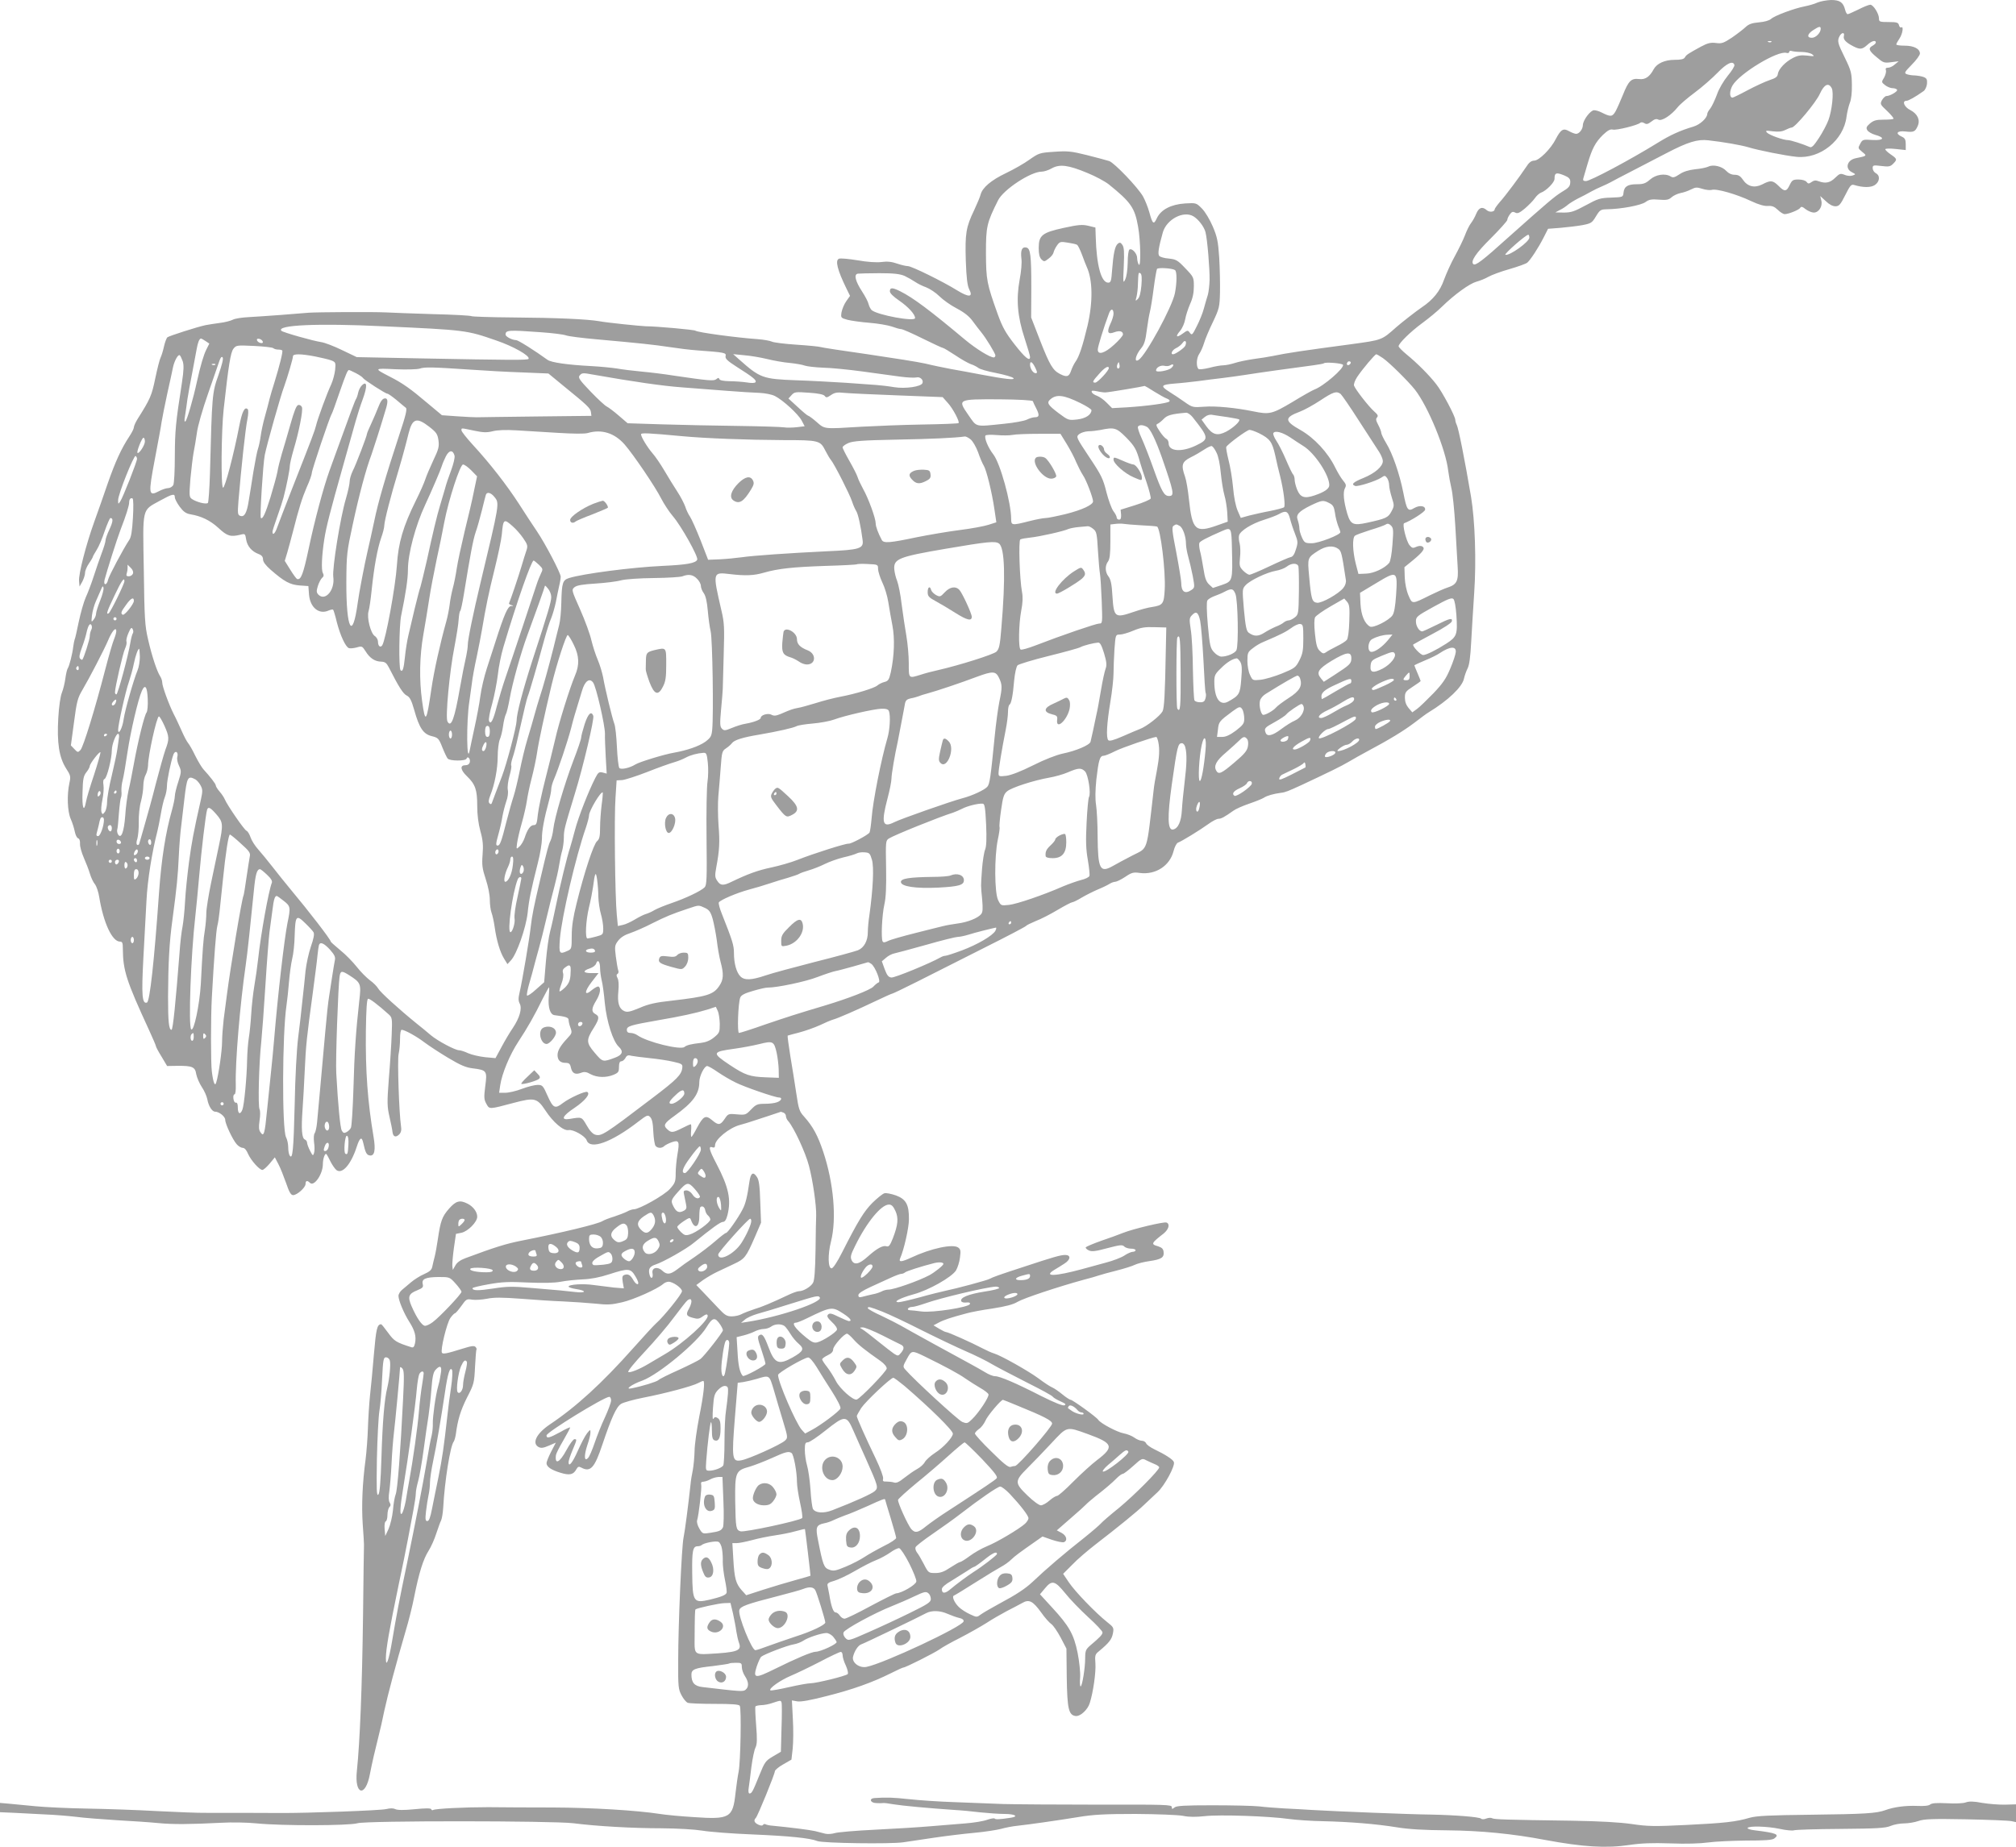 <?xml version="1.0" standalone="no"?>
<!DOCTYPE svg PUBLIC "-//W3C//DTD SVG 20010904//EN"
 "http://www.w3.org/TR/2001/REC-SVG-20010904/DTD/svg10.dtd">
<svg version="1.0" xmlns="http://www.w3.org/2000/svg"
 width="1280pt" height="1173pt" viewBox="0 0 1280 1173"
 preserveAspectRatio="xMidYMid meet">
<g transform="translate(0,1173) scale(0.1,-0.1)"
fill="#9e9e9e" stroke="none">
<path d="M11540 11714 c-19 -9 -55 -19 -80 -24 -68 -13 -192 -59 -215 -80 -13
-11 -42 -19 -78 -22 -44 -4 -64 -11 -85 -31 -15 -14 -54 -44 -86 -66 -53 -35
-65 -39 -101 -34 -33 4 -52 0 -95 -23 -84 -46 -93 -52 -102 -68 -7 -12 -25
-16 -66 -16 -62 0 -112 -23 -132 -59 -26 -49 -54 -68 -93 -63 -50 6 -67 -11
-103 -101 -16 -39 -37 -87 -47 -105 -21 -35 -31 -35 -89 -6 -15 8 -36 14 -47
14 -23 0 -71 -64 -71 -95 -1 -26 -23 -55 -43 -55 -8 0 -29 8 -45 17 -36 21
-52 11 -84 -50 -31 -62 -106 -137 -137 -137 -19 -1 -33 -11 -53 -43 -38 -57
-128 -179 -167 -222 -17 -20 -31 -40 -31 -44 0 -17 -33 -21 -50 -6 -28 25 -50
18 -67 -22 -8 -21 -24 -48 -34 -61 -10 -13 -27 -47 -38 -77 -11 -29 -40 -88
-64 -132 -24 -43 -54 -110 -68 -148 -25 -73 -70 -129 -142 -177 -34 -23 -124
-93 -162 -126 -93 -83 -89 -81 -286 -108 -307 -41 -409 -56 -499 -75 -25 -5
-79 -14 -120 -19 -41 -6 -95 -17 -119 -25 -25 -8 -58 -15 -74 -15 -16 0 -56
-7 -89 -16 -34 -8 -64 -12 -69 -7 -15 16 -13 69 5 95 10 15 24 46 31 70 7 24
32 84 56 133 40 85 43 95 45 190 1 55 -1 154 -5 220 -7 103 -13 131 -41 197
-19 44 -48 93 -69 114 -36 36 -36 36 -107 32 -89 -6 -153 -39 -179 -94 -20
-43 -27 -38 -48 39 -9 32 -27 77 -40 100 -35 60 -181 212 -214 224 -15 5 -79
22 -142 38 -100 25 -124 27 -208 21 -92 -6 -97 -8 -157 -50 -33 -24 -100 -62
-148 -85 -95 -45 -151 -93 -162 -137 -4 -16 -23 -60 -41 -99 -52 -108 -58
-148 -53 -319 4 -114 10 -160 22 -184 26 -50 -2 -52 -77 -6 -92 57 -289 154
-313 154 -11 0 -42 7 -68 16 -34 12 -64 15 -99 10 -32 -4 -91 0 -153 11 -55 9
-108 14 -117 10 -26 -10 -10 -72 47 -189 l23 -47 -24 -34 c-13 -18 -26 -50
-30 -70 -5 -35 -5 -36 38 -48 24 -6 87 -15 139 -19 52 -4 115 -15 140 -23 25
-9 52 -17 61 -17 9 0 71 -27 137 -60 67 -33 125 -60 130 -60 4 0 39 -21 77
-46 38 -26 83 -51 100 -57 16 -5 37 -16 46 -23 8 -8 60 -23 114 -33 54 -11
103 -25 109 -32 14 -14 -51 -7 -204 22 -58 11 -143 27 -190 35 -47 9 -121 24
-165 35 -44 10 -208 36 -365 59 -157 22 -292 43 -300 46 -8 3 -77 10 -154 15
-76 5 -147 14 -157 20 -11 5 -49 12 -87 15 -141 10 -383 43 -397 54 -8 6 -249
28 -315 28 -34 1 -249 23 -295 32 -75 13 -270 22 -551 24 -137 1 -255 5 -260
8 -5 4 -115 10 -244 13 -129 4 -264 9 -300 11 -85 4 -432 2 -490 -2 -25 -2
-103 -8 -175 -14 -71 -5 -164 -12 -206 -14 -42 -2 -87 -9 -100 -16 -13 -7 -50
-17 -84 -21 -33 -4 -73 -11 -90 -14 -53 -11 -230 -68 -242 -77 -6 -5 -16 -32
-22 -59 -6 -28 -16 -59 -21 -69 -6 -11 -21 -70 -34 -132 -23 -111 -31 -130
-113 -260 -13 -21 -23 -44 -23 -52 0 -8 -13 -34 -29 -58 -51 -77 -89 -161
-137 -298 -25 -74 -64 -184 -86 -245 -52 -145 -100 -331 -96 -375 l3 -35 18
32 c9 18 17 42 17 55 0 13 11 40 25 60 14 20 25 40 25 43 0 3 11 22 24 43 13
20 36 74 51 120 16 45 32 82 36 82 19 0 17 -22 -6 -72 -14 -29 -25 -61 -25
-70 0 -10 -11 -46 -24 -80 -13 -35 -36 -101 -51 -148 -15 -47 -38 -107 -51
-135 -12 -27 -32 -97 -44 -154 -12 -58 -23 -108 -26 -112 -2 -4 -6 -25 -9 -46
-5 -45 -25 -124 -35 -138 -4 -5 -11 -34 -15 -64 -4 -30 -14 -70 -22 -90 -9
-21 -19 -89 -23 -161 -9 -158 5 -249 49 -319 29 -45 31 -52 22 -92 -17 -77
-13 -182 8 -230 11 -24 22 -61 26 -81 4 -20 13 -39 21 -42 9 -3 13 -17 12 -35
-1 -17 10 -56 24 -88 14 -32 32 -78 39 -102 7 -24 21 -54 32 -67 10 -13 22
-49 27 -81 27 -164 82 -283 132 -283 15 0 18 -8 18 -47 1 -136 22 -202 166
-514 24 -52 44 -99 44 -103 0 -5 16 -35 36 -67 l35 -59 62 1 c98 1 116 -6 123
-53 4 -21 20 -58 35 -81 16 -23 31 -58 35 -77 8 -44 30 -80 50 -80 25 0 64
-31 64 -52 0 -26 48 -127 73 -155 11 -13 29 -23 39 -23 11 0 23 -14 33 -38 18
-41 72 -102 91 -102 7 0 27 18 46 40 l33 40 22 -42 c13 -24 34 -78 49 -120 20
-59 31 -78 45 -78 25 0 79 48 79 71 0 22 11 24 28 7 26 -26 82 55 82 119 0 36
14 73 23 63 3 -3 14 -23 25 -46 11 -22 28 -46 37 -54 37 -30 93 33 130 147 19
59 32 67 41 26 14 -63 21 -78 42 -81 30 -5 38 34 24 117 -38 226 -52 417 -49
675 2 134 6 201 14 203 9 3 62 -37 131 -99 22 -20 23 -27 19 -127 -2 -58 -10
-184 -18 -279 -12 -156 -11 -179 4 -245 9 -39 18 -83 19 -96 4 -31 21 -37 43
-15 12 13 15 27 11 53 -12 78 -24 421 -15 458 5 21 9 64 9 96 0 32 4 57 10 57
19 0 94 -41 145 -80 28 -21 95 -65 150 -98 79 -47 113 -62 158 -67 88 -11 91
-16 78 -113 -9 -71 -8 -85 7 -112 20 -36 16 -36 174 6 132 35 148 31 200 -47
50 -77 115 -132 148 -126 29 6 106 -38 115 -65 22 -62 158 -13 328 119 55 42
60 44 75 29 12 -12 18 -39 20 -94 2 -42 9 -83 14 -89 13 -16 40 -17 56 -1 6 6
28 17 47 24 46 16 51 6 36 -79 -6 -35 -11 -89 -11 -120 0 -52 -4 -61 -37 -98
-36 -40 -194 -129 -229 -129 -9 0 -28 -6 -42 -14 -15 -8 -52 -22 -82 -32 -30
-9 -64 -22 -75 -29 -31 -19 -254 -73 -518 -125 -95 -19 -166 -41 -351 -110
-33 -12 -55 -28 -65 -47 l-16 -28 -3 25 c-1 14 3 65 10 115 l13 89 35 7 c41 9
100 68 100 102 0 30 -25 64 -60 82 -50 26 -75 19 -119 -31 -44 -50 -54 -78
-71 -194 -6 -41 -15 -91 -20 -110 -5 -19 -12 -48 -15 -63 -4 -22 -17 -33 -53
-49 -26 -11 -63 -35 -83 -52 -20 -17 -46 -39 -57 -48 -12 -10 -22 -27 -22 -38
0 -28 34 -110 69 -165 35 -55 45 -93 36 -136 -5 -23 -11 -29 -23 -25 -98 31
-109 39 -148 92 -21 29 -41 54 -44 54 -26 -1 -32 -29 -46 -191 -8 -96 -19
-214 -25 -264 -5 -49 -11 -142 -13 -205 -2 -63 -9 -153 -15 -200 -20 -149 -26
-292 -18 -410 5 -63 8 -122 8 -130 -1 -8 -3 -211 -6 -450 -6 -462 -20 -803
-39 -985 -17 -156 55 -173 83 -20 12 63 33 154 56 245 8 30 24 100 35 155 22
102 75 300 135 505 19 63 44 162 55 220 30 150 57 238 91 291 16 25 38 75 49
110 12 35 25 73 31 84 5 11 11 47 13 80 9 168 45 394 67 420 4 6 10 26 13 45
12 93 30 152 71 234 44 85 46 93 51 194 3 59 7 108 9 111 3 2 0 10 -5 16 -8
10 -26 8 -83 -10 -102 -32 -125 -36 -131 -26 -11 17 31 188 53 220 12 17 26
31 30 31 4 0 22 21 40 46 31 44 34 46 69 40 20 -3 63 0 94 6 44 9 93 9 215 0
87 -7 208 -15 268 -17 61 -3 152 -9 204 -14 80 -9 105 -7 173 9 73 17 222 84
259 116 8 8 24 14 34 14 28 0 85 -40 85 -60 0 -18 -116 -162 -165 -205 -13
-11 -77 -81 -143 -155 -199 -224 -364 -375 -532 -487 -84 -57 -115 -119 -70
-143 16 -8 30 -6 65 9 l44 19 -30 -58 c-16 -31 -29 -64 -29 -72 0 -23 29 -43
88 -61 58 -18 83 -13 102 23 9 16 15 18 30 10 59 -32 85 -3 135 147 57 169 88
238 118 257 13 9 78 27 143 40 139 27 307 72 346 92 15 8 29 14 33 14 12 0 3
-86 -25 -225 -16 -83 -30 -181 -30 -220 -1 -38 -6 -92 -11 -120 -6 -27 -13
-70 -15 -95 -13 -121 -36 -299 -44 -335 -12 -53 -34 -553 -34 -780 -1 -167 1
-183 21 -221 12 -23 30 -45 40 -48 9 -4 86 -7 170 -7 108 0 154 -3 160 -12 11
-18 5 -354 -7 -417 -6 -30 -15 -92 -20 -137 -17 -158 -36 -169 -266 -153 -82
5 -178 14 -214 20 -150 23 -432 40 -680 41 -146 0 -330 1 -410 2 -148 0 -336
-9 -350 -18 -5 -3 -10 -1 -12 5 -2 7 -37 7 -106 0 -70 -7 -110 -6 -123 1 -13
6 -31 6 -57 0 -32 -9 -505 -26 -667 -25 -78 1 -391 1 -480 1 -44 -1 -181 5
-305 11 -124 7 -324 14 -445 16 -121 2 -269 9 -330 15 -60 6 -136 13 -167 16
l-58 5 0 -29 0 -30 93 -4 c50 -3 137 -7 192 -10 55 -2 143 -9 195 -15 52 -7
172 -16 265 -22 94 -5 211 -13 260 -18 94 -9 200 -8 400 2 66 4 167 2 225 -4
160 -16 585 -15 640 1 57 17 1236 16 1370 0 148 -19 379 -32 560 -32 105 -1
209 -7 259 -15 47 -8 189 -19 316 -24 236 -10 367 -23 414 -42 34 -14 466 -20
546 -8 33 5 121 18 195 29 74 11 189 25 255 31 66 6 143 18 170 25 28 8 75 17
105 20 73 8 237 31 385 55 97 16 167 20 365 20 139 -1 269 -6 301 -12 38 -8
81 -8 138 -2 93 11 409 0 536 -18 44 -6 141 -13 215 -14 169 -4 334 -17 470
-39 72 -12 173 -18 320 -19 212 -2 416 -22 620 -61 243 -45 388 -54 535 -32
74 11 143 14 261 10 99 -4 190 -1 240 6 43 6 152 11 240 12 117 0 166 3 179
13 36 26 15 35 -123 52 -28 3 -49 10 -46 15 8 14 125 11 205 -6 40 -9 80 -12
89 -9 8 4 141 8 295 9 232 2 287 5 319 19 21 9 60 16 86 16 26 0 67 7 90 15
36 13 88 15 304 11 144 -3 273 -8 289 -12 l27 -6 0 57 0 56 -67 -2 c-38 -1
-103 4 -146 11 -58 11 -85 11 -107 3 -17 -6 -65 -8 -119 -5 -64 3 -95 1 -106
-8 -9 -8 -39 -11 -82 -9 -75 3 -149 -7 -203 -27 -56 -20 -127 -25 -476 -29
-262 -3 -340 -7 -384 -19 -88 -26 -160 -34 -405 -46 -203 -10 -243 -9 -345 6
-77 11 -200 18 -375 21 -427 6 -499 8 -512 16 -6 4 -22 3 -36 -2 -14 -6 -28
-6 -33 -1 -11 11 -165 23 -319 26 -126 1 -615 21 -750 29 -49 3 -130 8 -180
10 -49 3 -121 8 -160 13 -38 4 -172 7 -296 7 -177 0 -230 -3 -242 -14 -15 -12
-17 -11 -17 3 0 15 -42 16 -467 15 -258 0 -529 2 -603 4 -74 3 -214 8 -310 12
-96 3 -227 12 -290 19 -103 11 -141 12 -217 7 -37 -2 -28 -31 10 -32 17 -1 36
-1 42 0 5 2 36 -2 70 -8 55 -9 215 -24 390 -36 39 -2 111 -9 160 -15 50 -5
118 -10 152 -10 67 0 94 -16 41 -24 -70 -11 -99 -12 -103 -5 -3 3 -24 0 -47
-8 -24 -9 -86 -19 -138 -23 -52 -4 -151 -12 -220 -18 -69 -6 -227 -16 -353
-22 -125 -6 -241 -16 -258 -22 -16 -5 -42 -7 -57 -4 -15 4 -45 11 -67 17 -35
8 -154 23 -267 34 -20 1 -41 6 -47 9 -5 4 -12 2 -16 -3 -4 -7 -15 -6 -30 1
-26 12 -32 27 -16 43 12 12 121 279 121 297 1 7 24 27 53 43 l52 30 8 70 c4
39 5 123 1 188 l-6 118 34 -6 c22 -4 84 7 188 34 163 41 289 86 407 145 39 20
75 36 79 36 14 0 198 93 229 115 17 13 76 46 132 74 56 29 130 71 165 93 35
23 92 56 128 75 36 18 80 42 99 52 44 26 68 15 122 -60 23 -33 52 -65 64 -73
12 -8 38 -46 59 -85 l37 -71 2 -182 c3 -200 12 -240 56 -246 29 -4 77 39 90
82 22 68 40 197 36 251 -4 52 -2 59 22 78 64 53 82 76 89 113 7 36 5 40 -37
73 -73 58 -203 193 -242 251 l-37 55 58 58 c31 33 98 90 147 128 139 107 266
210 311 254 23 22 60 57 83 78 44 40 114 168 104 192 -5 16 -55 48 -124 81
-25 12 -49 29 -52 38 -4 9 -16 16 -27 16 -11 0 -33 9 -48 20 -15 11 -45 23
-67 27 -41 7 -148 64 -162 86 -10 17 -163 127 -175 127 -5 0 -29 15 -52 34
-23 19 -53 40 -66 45 -14 6 -52 31 -85 56 -63 47 -242 148 -285 160 -14 4 -45
18 -70 31 -70 37 -220 104 -232 104 -6 0 -26 10 -46 22 l-35 21 34 18 c32 17
77 32 179 59 25 7 98 21 162 30 83 13 131 25 160 43 42 24 257 95 413 138 44
11 91 25 105 30 14 5 63 18 110 30 47 12 98 28 114 36 16 8 58 19 94 24 76 11
94 23 90 58 -2 20 -11 28 -35 36 -47 13 -45 19 35 81 33 27 42 61 18 70 -17 6
-211 -40 -276 -66 -25 -10 -87 -33 -138 -50 -51 -18 -95 -37 -98 -41 -3 -5 6
-14 19 -20 19 -9 43 -6 117 14 80 21 96 23 108 11 7 -8 27 -14 43 -14 16 0 29
-4 29 -10 0 -5 -8 -10 -18 -10 -9 0 -33 -10 -52 -23 -19 -13 -73 -34 -120 -46
-47 -13 -114 -31 -150 -41 -170 -46 -247 -49 -178 -6 19 11 49 30 66 41 40 25
43 55 5 55 -29 0 -75 -13 -268 -77 -145 -47 -195 -65 -210 -74 -13 -9 -215
-63 -280 -76 -27 -6 -102 -24 -165 -42 -63 -17 -124 -31 -135 -31 -39 1 12 27
95 50 97 26 243 109 270 152 10 17 22 54 25 81 6 43 4 53 -11 64 -33 25 -174
-5 -299 -64 -61 -28 -80 -30 -70 -5 25 56 56 196 56 248 1 93 -18 128 -82 152
-29 10 -62 17 -73 14 -12 -3 -46 -31 -77 -61 -54 -55 -90 -113 -193 -316 -30
-60 -57 -100 -66 -100 -23 0 -25 87 -4 170 37 145 17 372 -49 570 -35 105 -66
161 -121 223 -31 34 -35 47 -50 147 -9 61 -26 167 -38 238 -11 70 -19 128 -17
130 2 1 35 10 74 20 38 10 97 31 130 46 33 16 71 32 85 36 30 8 149 60 277
121 50 24 95 44 99 44 3 0 75 34 158 76 83 42 271 137 418 211 148 74 270 138
273 143 2 4 31 18 62 31 32 12 94 44 139 71 44 26 86 48 92 48 6 0 33 13 59
29 27 16 73 39 103 52 30 12 64 29 75 36 11 7 27 13 36 13 8 0 37 14 63 31 41
28 53 31 93 25 100 -13 190 45 214 138 6 26 19 50 27 54 25 9 142 81 193 118
26 19 55 34 65 34 18 0 38 11 96 52 13 10 58 30 99 44 41 14 83 31 94 38 19
13 62 25 108 31 28 3 47 11 132 50 177 83 249 118 298 147 28 17 79 45 112 63
148 79 235 132 304 184 40 31 81 61 90 66 125 76 215 162 226 215 4 19 15 49
23 65 11 21 18 72 23 170 4 77 13 217 19 310 14 205 5 458 -20 610 -41 241
-80 437 -91 457 -5 10 -9 24 -9 31 0 23 -84 181 -121 227 -44 57 -121 134
-187 188 -29 24 -52 47 -52 53 0 18 75 92 150 147 41 30 98 77 125 104 81 79
176 147 219 159 23 6 57 20 76 31 19 11 80 34 134 49 55 16 105 34 113 41 20
17 70 93 103 158 l29 57 78 6 c43 4 105 11 139 17 56 11 62 14 87 56 25 41 30
44 69 45 90 1 218 25 246 46 22 16 38 19 85 15 48 -4 62 -1 80 15 12 11 38 23
57 27 19 3 49 14 67 23 27 14 37 15 71 4 21 -7 49 -10 60 -7 29 10 160 -28
250 -71 49 -23 85 -33 107 -31 26 2 41 -4 63 -25 15 -15 35 -27 43 -27 25 0
91 27 99 40 6 10 14 8 35 -9 15 -11 38 -21 51 -21 32 0 57 39 48 76 l-7 29 35
-32 c21 -21 44 -33 61 -33 23 0 32 9 63 71 31 62 38 70 57 64 57 -17 105 -17
131 0 31 21 35 60 6 75 -11 6 -20 20 -20 32 0 19 4 20 54 14 47 -6 58 -4 75
13 28 28 27 32 -14 60 -19 13 -35 28 -35 33 0 5 28 6 65 2 l65 -7 0 37 c0 29
-5 39 -25 48 -44 20 -31 39 23 33 52 -6 62 -2 78 35 17 38 -1 77 -47 101 -39
19 -55 59 -24 59 12 0 54 23 109 62 10 8 19 28 21 46 2 28 -2 35 -22 43 -13 5
-39 9 -56 10 -18 0 -41 4 -51 8 -17 7 -14 13 32 60 29 29 52 61 52 71 0 30
-39 50 -97 50 -29 0 -53 3 -53 8 0 4 9 21 20 37 20 30 28 81 11 71 -5 -3 -11
3 -14 14 -4 17 -14 20 -66 20 -57 0 -61 2 -61 23 0 30 -36 87 -55 87 -9 0 -42
-13 -75 -30 -33 -16 -64 -30 -69 -30 -5 0 -12 12 -16 28 -12 47 -33 62 -89 62
-28 -1 -67 -8 -86 -16z m20 -167 c0 -25 -31 -57 -56 -57 -34 0 -30 24 9 49 37
24 47 26 47 8z m147 -46 c-5 -22 12 -40 60 -65 43 -22 57 -20 89 9 27 25 54
33 54 15 0 -5 -9 -14 -20 -20 -30 -16 -25 -32 25 -73 42 -36 48 -38 93 -32
l47 6 -24 -20 c-13 -12 -32 -21 -43 -21 -14 0 -18 -5 -14 -16 3 -9 -2 -29 -11
-46 -18 -29 -18 -30 6 -49 13 -10 34 -19 47 -19 12 0 25 -4 29 -10 6 -10 -45
-40 -68 -40 -7 0 -20 -12 -28 -26 -13 -25 -11 -28 33 -69 25 -24 43 -46 40
-49 -3 -4 -31 -6 -63 -6 -47 0 -63 -5 -86 -24 -23 -20 -26 -28 -17 -43 6 -10
28 -23 49 -29 66 -18 57 -37 -16 -33 -60 4 -64 3 -78 -24 -15 -27 -15 -29 13
-52 31 -25 31 -25 -42 -40 -54 -11 -70 -65 -25 -88 27 -14 27 -14 4 -22 -12
-4 -35 -2 -50 5 -26 10 -31 8 -59 -19 -32 -32 -62 -38 -105 -22 -18 7 -30 6
-45 -5 -17 -12 -22 -12 -32 1 -7 9 -29 15 -51 15 -35 0 -41 -4 -56 -35 -20
-43 -33 -44 -71 -5 -36 35 -50 37 -103 9 -50 -25 -94 -14 -124 31 -15 22 -28
30 -51 30 -20 0 -39 9 -54 25 -27 29 -82 42 -113 27 -12 -6 -50 -14 -85 -17
-42 -5 -74 -15 -99 -32 -30 -20 -41 -23 -55 -14 -35 22 -95 13 -131 -19 -29
-25 -43 -30 -84 -30 -58 0 -81 -14 -85 -54 -3 -28 -4 -28 -79 -31 -70 -2 -84
-7 -161 -49 -72 -39 -93 -46 -139 -46 l-54 1 30 16 c17 8 39 23 50 33 11 9 40
27 65 40 25 12 61 31 80 42 19 11 51 26 70 34 19 8 44 20 55 26 11 6 76 41
145 76 69 36 163 85 210 109 136 71 198 90 266 82 98 -11 206 -30 254 -44 61
-19 236 -54 307 -61 149 -15 299 105 317 255 4 30 14 70 21 88 9 21 14 66 13
114 -1 74 -4 89 -44 171 -47 95 -50 108 -34 139 14 25 34 25 27 0z m-460 -37
c-3 -3 -12 -4 -19 -1 -8 3 -5 6 6 6 11 1 17 -2 13 -5z m192 -64 c26 0 56 -7
67 -15 17 -13 14 -14 -32 -8 -39 4 -59 1 -90 -15 -49 -25 -91 -70 -96 -101 -2
-19 -14 -27 -53 -40 -27 -9 -90 -38 -139 -64 -48 -26 -92 -47 -96 -47 -20 0
-20 42 0 77 45 77 288 224 343 207 9 -3 17 0 17 6 0 7 7 9 16 6 9 -3 37 -6 63
-6z m-427 -82 c3 -7 -16 -38 -42 -69 -26 -32 -56 -82 -69 -120 -13 -35 -32
-75 -42 -88 -11 -13 -19 -28 -19 -33 0 -27 -45 -69 -88 -82 -85 -25 -148 -54
-227 -103 -175 -108 -428 -243 -456 -243 -16 0 -20 5 -16 18 3 9 15 51 27 92
29 98 50 137 98 184 30 28 46 37 62 33 22 -6 159 28 174 43 5 5 16 4 26 -2 14
-9 23 -7 45 10 20 16 32 19 45 12 21 -11 81 28 121 78 13 17 62 59 109 94 46
34 111 91 145 126 58 60 98 79 107 50z m618 -148 c14 -26 2 -141 -21 -203 -10
-27 -37 -78 -60 -113 -32 -49 -46 -63 -58 -58 -46 20 -119 43 -137 44 -31 0
-117 31 -134 47 -13 14 -9 15 36 9 36 -4 59 -2 80 9 16 8 34 15 40 15 21 0
155 160 179 215 27 59 55 73 75 35z m-4727 -538 c52 -21 113 -54 137 -73 140
-113 165 -148 186 -269 16 -89 19 -263 4 -240 -5 8 -10 27 -10 41 0 29 -33 65
-49 54 -6 -3 -11 -40 -11 -83 -1 -46 -7 -89 -16 -107 -13 -28 -14 -21 -9 85 4
90 2 120 -9 135 -11 16 -17 17 -29 7 -18 -15 -28 -62 -36 -167 -5 -70 -8 -80
-25 -80 -44 0 -74 110 -79 290 l-2 60 -45 11 c-38 9 -63 7 -155 -13 -138 -30
-160 -47 -160 -128 0 -38 5 -59 17 -72 17 -16 19 -16 45 4 16 11 30 29 32 39
2 10 12 31 22 45 17 24 22 26 69 18 27 -4 54 -10 59 -14 5 -3 19 -31 31 -63
11 -31 25 -66 30 -77 38 -83 40 -222 5 -373 -31 -130 -54 -199 -77 -230 -9
-13 -22 -39 -28 -58 -13 -37 -27 -41 -70 -19 -45 23 -65 56 -126 212 l-57 147
1 186 c0 209 -5 253 -32 258 -27 6 -37 -17 -31 -69 4 -26 -1 -83 -11 -135 -23
-125 -14 -234 31 -371 19 -58 35 -112 35 -120 0 -31 -32 -5 -99 81 -57 73 -76
108 -106 190 -70 196 -74 217 -75 389 0 168 5 191 77 335 34 68 207 182 277
182 15 0 43 9 64 21 50 28 105 21 225 -29z m3031 -17 c26 -11 36 -21 36 -38 0
-30 -8 -39 -55 -67 -44 -27 -89 -65 -339 -288 -165 -149 -209 -182 -222 -169
-18 18 17 70 112 164 57 57 104 110 104 116 0 7 7 23 16 35 12 17 19 20 34 12
15 -8 27 -3 62 26 23 20 52 49 63 65 11 16 28 31 38 35 33 11 87 65 87 88 0
40 11 43 64 21z m-2358 -258 c32 -18 70 -68 78 -102 12 -46 27 -233 26 -302
-1 -35 -6 -77 -11 -95 -6 -18 -17 -57 -25 -86 -7 -28 -28 -80 -45 -113 -28
-56 -31 -60 -44 -43 -13 18 -15 18 -45 -4 -41 -30 -50 -21 -17 17 14 17 28 50
32 73 4 24 18 67 31 97 17 37 24 72 24 112 0 57 -1 60 -54 115 -49 52 -59 57
-105 62 -28 2 -55 10 -61 17 -10 13 -4 53 23 149 24 83 130 139 193 103z
m2134 -136 c0 -27 -126 -117 -152 -109 -10 4 128 126 145 127 4 1 7 -8 7 -18z
m-2250 -206 c13 -8 13 -78 0 -146 -17 -88 -185 -396 -231 -425 -31 -19 -19 32
17 75 19 23 27 49 35 113 6 46 15 99 20 118 5 19 16 86 24 149 8 62 18 118 21
123 7 10 95 5 114 -7z m-1717 -37 c21 -10 51 -27 67 -38 16 -11 48 -27 71 -35
23 -9 61 -34 83 -56 23 -23 72 -58 111 -78 49 -26 80 -51 102 -82 18 -24 41
-55 53 -69 32 -39 89 -134 90 -147 0 -7 -5 -13 -10 -13 -25 0 -112 54 -182
112 -222 186 -330 267 -412 308 -50 25 -66 25 -66 0 0 -12 21 -33 59 -59 58
-40 101 -87 101 -111 0 -25 -237 19 -275 50 -7 6 -16 23 -20 38 -3 15 -22 51
-41 80 -43 66 -54 109 -28 114 10 1 72 3 138 3 92 0 130 -5 159 -17z m1504
-61 c-4 -47 -12 -76 -23 -86 -15 -15 -16 -14 -8 14 4 17 9 55 9 85 3 71 3 72
16 64 8 -5 10 -30 6 -77z m-177 -180 c0 -12 -9 -42 -21 -66 -23 -51 -15 -67
26 -51 33 12 55 7 55 -14 0 -8 -25 -37 -56 -65 -60 -55 -104 -68 -104 -31 0
18 38 141 72 232 12 31 28 28 28 -5z m-4640 -79 c529 -24 532 -25 720 -90 109
-37 217 -98 206 -117 -6 -9 -109 -8 -691 3 l-400 8 -94 45 c-51 25 -110 47
-130 50 -54 8 -244 62 -254 72 -37 37 231 49 643 29z m1005 -38 c72 -5 143
-14 159 -20 16 -6 104 -17 195 -25 278 -25 362 -34 461 -49 52 -8 131 -18 175
-21 177 -13 187 -15 182 -36 -4 -16 10 -30 71 -69 101 -64 127 -84 119 -97 -4
-6 -24 -7 -54 -2 -26 4 -76 8 -110 8 -40 1 -63 5 -66 14 -3 9 -7 9 -19 -1 -16
-13 -48 -10 -273 23 -55 9 -145 20 -200 25 -55 5 -127 14 -160 20 -33 5 -105
12 -160 15 -153 8 -256 23 -279 40 -80 58 -186 125 -199 125 -25 0 -67 22 -67
35 0 29 17 30 225 15z m-2130 -56 l24 -16 -19 -38 c-17 -34 -37 -101 -60 -205
-23 -107 -62 -241 -72 -250 -7 -7 -9 3 -3 35 4 25 11 72 15 105 5 33 19 110
31 170 11 61 24 128 28 150 7 40 17 65 27 65 3 0 16 -7 29 -16z m363 -2 c3 -9
-2 -13 -14 -10 -9 1 -19 9 -22 16 -3 9 2 13 14 10 9 -1 19 -9 22 -16z m5858
-27 c-5 -14 -63 -55 -78 -55 -19 0 -5 28 19 39 15 7 34 22 42 34 15 22 28 9
17 -18z m-5791 -16 c5 -5 19 -9 30 -9 12 0 24 -2 27 -6 6 -5 -17 -97 -50 -204
-12 -36 -25 -83 -31 -105 -5 -22 -18 -71 -29 -110 -11 -38 -23 -95 -27 -125
-4 -30 -12 -66 -17 -80 -5 -13 -18 -79 -29 -145 -10 -66 -24 -150 -30 -187
-12 -77 -28 -104 -54 -94 -16 6 -17 15 -11 94 18 215 44 457 57 521 6 29 7 57
2 62 -19 19 -36 -14 -54 -107 -34 -176 -91 -395 -103 -391 -14 5 -11 360 4
497 31 280 44 362 62 385 18 23 22 23 131 18 61 -3 116 -9 122 -14z m-575 -83
c8 -25 7 -57 -5 -137 -40 -256 -44 -304 -45 -462 0 -96 -4 -177 -10 -188 -6
-10 -21 -19 -33 -19 -12 0 -39 -9 -59 -20 -65 -34 -67 -18 -25 203 20 106 40
212 43 237 4 25 20 106 36 180 17 74 33 151 37 170 9 40 32 81 42 74 4 -2 12
-19 19 -38z m842 30 c40 -8 86 -19 102 -25 27 -11 28 -14 24 -59 -3 -27 -14
-68 -25 -93 -26 -54 -88 -223 -97 -264 -8 -32 -21 -67 -152 -400 -45 -115 -88
-227 -95 -247 -13 -37 -29 -51 -29 -25 0 6 14 50 31 97 17 47 34 101 39 120
20 76 40 179 40 200 0 12 11 59 24 104 34 113 61 249 53 270 -4 10 -14 16 -23
14 -12 -2 -26 -38 -50 -123 -19 -66 -43 -150 -55 -188 -11 -37 -24 -89 -28
-115 -5 -26 -25 -98 -44 -161 -32 -103 -50 -142 -61 -130 -7 8 14 343 25 399
12 62 102 382 124 438 20 56 55 174 55 189 0 17 48 17 142 -1z m2868 -16 c41
-10 106 -22 145 -25 38 -4 80 -11 95 -17 14 -5 66 -11 115 -13 50 -1 162 -12
250 -24 88 -12 197 -27 241 -33 45 -6 91 -8 103 -5 23 6 46 -16 38 -36 -9 -23
-108 -37 -179 -26 -34 6 -85 12 -113 14 -27 2 -115 8 -195 14 -80 5 -221 13
-315 16 -213 8 -229 14 -363 133 l-37 33 70 -7 c39 -3 104 -14 145 -24z m3910
6 c41 -28 162 -148 204 -201 84 -108 196 -381 211 -515 4 -30 13 -80 20 -110
8 -30 19 -138 25 -240 6 -102 13 -219 15 -260 6 -89 -5 -112 -63 -131 -20 -6
-71 -29 -112 -49 -116 -58 -113 -58 -137 -2 -13 30 -22 74 -24 114 l-2 66 53
43 c65 54 81 76 61 88 -9 6 -24 5 -39 -2 -21 -10 -27 -8 -43 11 -21 27 -47
134 -34 139 44 16 130 71 133 85 5 25 -33 32 -68 12 -41 -25 -48 -15 -70 97
-24 121 -69 250 -109 315 -17 28 -31 58 -31 65 0 8 -9 31 -19 50 -15 28 -17
39 -8 48 9 10 5 18 -19 39 -34 30 -118 138 -127 163 -3 9 6 34 20 55 34 51
113 144 121 144 4 0 23 -11 42 -24z m-7393 -108 c-40 -112 -41 -124 -54 -628
-3 -96 -9 -179 -13 -184 -11 -11 -75 6 -103 26 -16 12 -16 23 -8 128 6 63 15
138 20 165 6 28 15 84 21 125 5 43 36 150 71 250 33 96 66 190 72 208 7 21 14
29 20 23 7 -7 -3 -46 -26 -113z m7184 69 c-13 -13 -26 -3 -16 12 3 6 11 8 17
5 6 -4 6 -10 -1 -17z m-1998 -22 c14 -30 14 -35 2 -35 -16 0 -35 30 -35 54 0
27 15 18 33 -19z m533 -2 c-11 -11 -19 6 -11 24 8 17 8 17 12 0 3 -10 2 -21
-1 -24z m1421 20 c8 -22 -124 -136 -182 -157 -11 -4 -74 -39 -139 -79 -130
-77 -145 -81 -251 -59 -107 22 -238 35 -309 29 -73 -5 -75 -5 -126 31 -29 21
-71 48 -93 62 -62 39 -57 47 30 54 43 3 112 11 153 16 41 6 109 14 150 19 41
5 107 14 145 20 73 12 324 47 433 61 35 5 66 10 68 13 9 9 118 0 121 -10z
m-7160 1 c-3 -3 -12 -4 -19 -1 -8 3 -5 6 6 6 11 1 17 -2 13 -5z m6071 -20
c-18 -18 -98 -32 -98 -17 0 19 29 35 52 30 13 -4 30 -2 38 3 21 13 27 2 8 -16z
m-4443 -12 c83 -6 226 -14 318 -17 l169 -7 96 -79 c150 -122 172 -142 174
-167 l3 -23 -355 -4 c-195 -2 -364 -5 -375 -5 -11 0 -65 2 -120 6 l-99 7 -91
76 c-107 91 -159 128 -240 169 -103 53 -102 54 35 47 73 -3 138 -1 155 4 31
11 77 10 330 -7z m4045 10 c0 -16 -71 -92 -86 -92 -21 0 -18 9 24 55 34 40 62
56 62 37z m-4780 -32 c21 -11 42 -25 45 -31 9 -13 142 -99 154 -99 6 0 31 -18
58 -40 26 -22 53 -45 60 -50 9 -7 -1 -50 -42 -172 -87 -265 -134 -426 -159
-548 -13 -63 -32 -146 -41 -185 -22 -95 -55 -268 -64 -335 -33 -242 -73 -168
-72 131 1 178 3 195 41 370 40 186 84 351 119 443 15 43 58 177 92 292 13 43
11 64 -5 64 -17 0 -29 -16 -46 -60 -7 -19 -26 -63 -41 -96 -16 -34 -29 -65
-29 -69 0 -13 -71 -199 -91 -237 -10 -21 -19 -50 -19 -66 0 -16 -11 -65 -24
-110 -35 -117 -87 -440 -80 -495 12 -83 -50 -157 -94 -114 -13 14 -14 22 -4
55 7 22 19 45 27 52 11 9 12 17 5 31 -11 19 -7 112 9 214 12 79 39 182 116
455 35 124 72 257 83 295 11 39 31 102 46 142 29 80 27 116 -5 87 -10 -9 -21
-30 -25 -48 -3 -17 -10 -35 -14 -41 -6 -9 -29 -70 -131 -352 -10 -29 -28 -77
-38 -105 -37 -103 -94 -315 -131 -492 -35 -164 -49 -201 -74 -193 -4 1 -24 28
-43 59 l-35 56 16 53 c9 30 24 88 35 129 40 157 59 217 89 287 18 39 32 80 32
90 0 18 112 352 126 374 4 6 26 67 49 135 43 123 52 144 61 144 3 0 22 -9 44
-20z m1511 -10 c249 -44 436 -71 559 -80 80 -6 208 -16 285 -22 77 -6 170 -12
206 -13 39 -2 79 -10 99 -20 53 -27 149 -116 170 -156 l19 -36 -49 -6 c-27 -3
-64 -4 -82 -1 -18 3 -150 7 -293 9 -143 2 -359 6 -480 10 l-220 7 -57 49 c-31
27 -65 52 -75 57 -10 4 -56 46 -102 94 -71 74 -82 90 -71 103 15 18 20 18 91
5z m3556 -106 c31 -19 67 -40 81 -45 16 -6 22 -13 16 -19 -11 -11 -144 -29
-271 -37 l-92 -5 -33 33 c-18 19 -46 39 -62 45 -17 6 -32 16 -34 24 -4 10 4
11 34 5 22 -5 46 -8 54 -7 18 0 238 37 248 41 2 0 28 -15 59 -35z m-2091 -28
c9 -13 15 -12 40 5 23 16 40 19 84 14 30 -3 183 -10 340 -16 l285 -11 33 -37
c32 -35 77 -120 68 -128 -2 -3 -105 -7 -228 -9 -123 -2 -297 -9 -388 -14 -245
-15 -232 -16 -285 30 -25 22 -50 40 -54 40 -4 0 -34 25 -66 55 l-59 54 20 22
c18 20 25 21 109 15 61 -4 93 -11 101 -20z m3276 12 c8 -7 62 -85 118 -173 57
-88 114 -176 127 -196 12 -19 23 -45 23 -57 0 -34 -49 -77 -122 -107 -67 -27
-81 -41 -54 -51 17 -6 130 30 165 52 23 16 25 15 38 -2 7 -10 13 -30 13 -45 0
-15 8 -50 17 -79 16 -50 16 -54 -3 -89 -20 -38 -35 -45 -155 -71 -87 -19 -104
-11 -125 58 -23 79 -28 135 -15 161 10 18 8 26 -12 50 -13 15 -35 53 -50 83
-46 94 -132 187 -220 237 -103 58 -104 79 -3 117 27 10 85 42 129 71 83 55
103 61 129 41z m-1654 -57 c39 -19 72 -40 72 -46 -1 -29 -37 -53 -91 -59 -54
-6 -57 -5 -116 39 -69 52 -79 67 -55 88 39 35 86 29 190 -22z m-300 11 c1 -5
11 -26 22 -47 21 -42 19 -55 -11 -55 -11 0 -33 -7 -49 -15 -16 -8 -80 -20
-142 -26 -193 -20 -174 -24 -230 56 -69 100 -69 100 197 99 125 -1 211 -6 213
-12z m1014 -101 c105 -133 106 -139 22 -180 -91 -44 -174 -38 -174 13 0 13 -7
26 -15 29 -8 4 -27 25 -42 48 -22 33 -25 43 -14 47 8 3 25 17 39 31 22 24 50
32 144 40 9 0 27 -12 40 -28z m222 0 c37 -6 71 -12 74 -15 9 -10 -37 -53 -82
-77 -56 -29 -87 -21 -127 34 l-30 42 22 18 c14 11 32 16 48 12 14 -2 57 -9 95
-14z m-5069 -61 c46 -36 53 -46 59 -87 5 -40 1 -56 -33 -127 -21 -45 -44 -99
-51 -121 -7 -22 -34 -83 -60 -135 -80 -162 -111 -266 -120 -410 -9 -136 -71
-473 -93 -508 -12 -18 -27 -5 -27 22 0 13 -9 30 -21 37 -26 18 -51 117 -39
157 5 15 14 77 20 137 15 144 36 260 60 329 11 30 20 66 20 79 0 28 43 195 88
342 16 55 35 120 41 145 7 25 18 69 25 97 24 96 51 105 131 43z m4557 -1 c21
-11 55 -81 95 -194 78 -225 81 -245 45 -245 -30 0 -46 27 -97 170 -26 74 -61
163 -77 198 -16 34 -26 67 -23 72 8 13 31 13 57 -1z m-4272 -24 c57 -12 80
-13 117 -4 29 8 84 10 152 6 58 -4 177 -11 263 -16 99 -6 169 -7 190 -1 88 26
170 0 234 -73 55 -63 195 -269 232 -343 17 -33 50 -84 74 -112 54 -63 162
-257 155 -276 -9 -23 -69 -33 -222 -40 -193 -9 -501 -49 -592 -77 -41 -13 -46
-31 -49 -154 -1 -55 -7 -120 -14 -145 -6 -25 -23 -90 -36 -145 -30 -119 -67
-253 -88 -315 -8 -25 -22 -72 -31 -105 -9 -33 -29 -103 -45 -155 -16 -52 -38
-144 -50 -205 -12 -60 -30 -135 -40 -165 -10 -30 -30 -102 -45 -160 -31 -124
-41 -150 -55 -150 -13 0 -13 9 6 77 9 32 20 81 24 108 5 28 16 70 24 94 10 26
14 57 10 76 -3 18 2 56 11 88 9 31 14 61 11 65 -3 5 1 27 8 48 8 22 24 82 35
134 42 186 54 235 61 255 10 23 66 216 105 360 15 55 35 118 45 140 9 22 22
67 29 100 6 33 16 79 21 103 6 23 10 50 10 60 -1 24 -97 208 -151 288 -26 38
-77 116 -114 174 -77 119 -185 258 -292 374 -40 44 -73 85 -73 93 0 16 -6 16
80 -2z m4139 -42 c56 -57 67 -77 89 -158 6 -22 25 -80 42 -129 17 -50 28 -96
26 -102 -3 -7 -47 -26 -98 -42 l-93 -29 3 -31 c1 -23 -2 -32 -13 -32 -8 0 -15
6 -15 14 0 7 -9 25 -21 40 -11 15 -31 69 -44 120 -21 85 -32 108 -109 223 -84
127 -85 128 -64 146 11 9 37 17 57 18 20 0 54 4 76 8 90 19 103 15 164 -46z
m844 26 c70 -35 84 -55 103 -138 9 -42 23 -103 32 -136 22 -89 34 -187 25
-196 -5 -5 -44 -15 -88 -24 -44 -8 -104 -22 -133 -29 l-54 -15 -20 46 c-12 28
-24 85 -29 147 -5 55 -18 134 -29 175 -10 41 -17 79 -14 83 13 21 131 107 147
108 10 0 37 -10 60 -21z m199 -27 c23 -16 62 -41 84 -55 72 -45 164 -184 164
-248 0 -23 -31 -44 -93 -65 -65 -22 -91 -13 -111 36 -9 22 -16 51 -16 63 0 13
-4 27 -9 33 -6 5 -26 47 -46 94 -20 47 -48 102 -62 122 -13 20 -22 42 -18 48
11 17 57 5 107 -28z m-3862 8 c149 -14 416 -24 640 -25 231 0 238 -2 271 -68
12 -23 27 -49 34 -57 21 -24 121 -221 135 -265 7 -22 19 -49 26 -60 12 -18 30
-98 41 -186 7 -53 -19 -61 -227 -70 -246 -12 -464 -27 -540 -38 -36 -5 -99
-11 -139 -13 l-75 -3 -48 124 c-27 68 -57 135 -67 150 -10 14 -24 43 -30 63
-7 20 -29 63 -50 95 -21 32 -58 92 -82 133 -24 41 -58 91 -75 110 -33 38 -74
105 -74 122 0 10 46 8 260 -12z m2443 -50 c22 -36 49 -87 60 -115 12 -27 31
-65 43 -83 21 -30 64 -144 64 -166 0 -22 -69 -54 -171 -80 -58 -14 -116 -26
-131 -26 -14 0 -61 -9 -104 -20 -110 -28 -114 -27 -114 15 0 102 -69 352 -113
409 -33 42 -59 105 -50 120 3 5 36 6 72 3 36 -3 81 -3 100 1 18 4 94 7 169 7
l135 0 40 -65z m-611 30 c14 -11 35 -47 48 -82 12 -35 28 -73 36 -85 17 -28
52 -168 68 -279 l12 -81 -50 -16 c-28 -9 -109 -24 -181 -33 -71 -9 -195 -30
-275 -46 -170 -36 -209 -39 -221 -18 -24 45 -39 86 -39 106 0 32 -46 159 -80
219 -15 28 -31 61 -35 75 -4 14 -27 59 -51 101 -24 42 -44 81 -44 88 0 7 17
19 38 28 29 12 92 17 302 21 220 4 376 11 436 20 6 1 22 -7 36 -18z m-5242
-14 c0 -23 -38 -81 -47 -72 -7 7 28 96 38 96 5 0 9 -11 9 -24z m6804 -71 c12
-23 22 -74 27 -129 5 -50 15 -113 23 -141 8 -27 16 -77 18 -109 l3 -59 -65
-23 c-140 -50 -160 -32 -181 163 -6 59 -17 124 -25 146 -26 73 -20 94 35 122
27 13 66 36 87 50 21 14 42 24 48 22 6 -2 20 -20 30 -42z m-4838 -19 c3 -12
-7 -53 -21 -91 -15 -39 -33 -92 -40 -120 -8 -27 -22 -75 -31 -105 -20 -66 -45
-170 -84 -350 -17 -74 -35 -148 -40 -165 -6 -16 -22 -79 -37 -140 -14 -60 -32
-137 -40 -170 -8 -33 -18 -95 -22 -138 -8 -77 -15 -97 -28 -83 -12 12 -9 286
4 346 29 140 43 233 43 291 0 103 48 281 110 414 41 88 98 221 105 245 4 14
16 42 26 62 21 41 45 42 55 4z m-2016 -20 c0 -18 -90 -247 -107 -271 -12 -18
-13 -18 -13 9 0 37 100 287 111 280 5 -3 9 -11 9 -18z m2122 -73 l37 -38 -20
-95 c-10 -52 -37 -167 -59 -255 -21 -88 -44 -194 -50 -235 -6 -41 -17 -97 -25
-125 -7 -27 -17 -75 -20 -105 -4 -30 -13 -77 -21 -105 -40 -144 -78 -314 -95
-430 -31 -214 -39 -224 -59 -77 -19 136 -16 287 8 422 11 63 28 165 37 225 9
61 31 173 47 250 17 77 39 184 49 239 27 141 100 366 119 366 9 0 32 -17 52
-37z m148 -170 c32 -40 32 -38 -90 -548 -45 -188 -80 -357 -80 -391 0 -13 -4
-43 -9 -66 -13 -57 -27 -129 -41 -208 -34 -196 -56 -255 -79 -212 -14 26 13
315 44 472 13 69 26 148 27 175 2 28 6 52 10 55 4 3 14 50 23 105 41 252 58
344 75 395 11 30 28 93 40 140 11 47 23 91 25 98 7 20 32 14 55 -15z m-2030
-1 c0 -10 14 -37 31 -60 23 -31 39 -43 67 -48 71 -12 125 -38 179 -87 56 -52
76 -58 139 -43 30 8 31 7 37 -31 7 -42 36 -76 80 -92 19 -7 27 -18 27 -34 0
-15 16 -37 48 -65 87 -76 123 -95 183 -100 l57 -4 4 -54 c7 -83 64 -129 125
-101 13 5 25 8 28 5 3 -2 14 -39 24 -81 22 -84 55 -155 76 -163 7 -3 29 -1 49
4 34 10 36 9 57 -24 27 -44 59 -65 99 -66 25 -1 34 -8 49 -37 64 -126 91 -167
113 -178 20 -10 30 -29 48 -92 32 -115 58 -153 111 -166 40 -10 45 -14 67 -70
13 -33 29 -66 34 -72 13 -17 115 -17 120 -1 7 20 26 -1 21 -22 -3 -13 -14 -20
-29 -20 -35 0 -31 -30 11 -70 53 -51 65 -86 65 -187 0 -58 7 -113 20 -161 16
-57 19 -90 14 -150 -5 -66 -2 -88 20 -155 15 -45 26 -100 26 -132 0 -29 5 -66
11 -82 6 -15 15 -57 20 -92 12 -85 34 -158 60 -200 l21 -34 22 24 c37 39 95
205 106 300 9 87 20 140 65 319 15 58 26 127 26 155 -1 47 14 128 45 241 8 28
14 61 14 73 0 12 7 38 16 59 30 70 86 237 110 327 12 50 30 110 38 135 8 25
22 71 31 102 18 63 48 85 71 53 19 -25 75 -270 75 -324 -1 -25 2 -93 5 -150
l6 -104 -26 7 c-22 5 -28 1 -46 -34 -45 -88 -108 -250 -129 -330 -12 -47 -27
-98 -32 -115 -16 -45 -65 -246 -89 -365 -12 -58 -28 -132 -37 -165 -9 -33 -21
-119 -27 -191 l-11 -132 -52 -46 c-28 -26 -54 -43 -57 -38 -3 5 4 40 15 78 11
38 25 87 30 109 6 22 19 72 30 110 11 39 33 126 49 195 16 69 39 159 50 200
11 41 25 102 30 135 5 33 14 76 20 95 5 19 10 56 10 81 0 48 4 62 70 279 53
171 124 474 117 494 -13 33 -33 14 -55 -53 -12 -38 -22 -76 -22 -85 0 -10 -22
-75 -49 -145 -57 -150 -120 -364 -128 -436 -3 -27 -11 -61 -18 -75 -12 -24
-19 -49 -65 -245 -41 -173 -52 -230 -60 -299 -8 -74 -52 -336 -71 -419 -9 -37
-8 -54 1 -71 16 -31 -1 -90 -43 -153 -18 -26 -51 -81 -72 -121 l-39 -72 -66 6
c-36 4 -84 15 -107 25 -23 11 -49 19 -58 19 -25 0 -136 59 -180 96 -22 19 -62
52 -90 74 -111 90 -231 199 -243 221 -7 13 -31 38 -54 54 -22 17 -60 55 -83
85 -24 30 -70 78 -104 105 -33 28 -61 52 -61 55 0 13 -139 193 -256 333 -33
39 -84 104 -114 142 -30 39 -71 88 -91 111 -20 22 -42 57 -48 76 -7 20 -18 39
-26 42 -14 5 -122 162 -138 200 -4 10 -18 32 -32 48 -14 16 -25 34 -25 40 0
10 -37 57 -79 103 -10 11 -33 49 -51 85 -17 36 -38 72 -45 80 -8 9 -26 43 -40
75 -15 33 -37 82 -51 108 -31 61 -74 178 -74 203 0 11 -6 28 -13 39 -20 30
-53 129 -77 235 -20 85 -23 132 -27 442 -7 402 -13 374 102 438 80 44 95 47
95 22z m-266 -130 c-5 -85 -11 -124 -24 -142 -35 -52 -128 -226 -134 -252 -3
-16 -11 -28 -17 -28 -7 0 -9 10 -5 28 13 51 78 257 101 317 36 93 55 154 55
174 0 21 10 32 22 25 5 -3 6 -56 2 -122z m7596 93 c24 -12 30 -24 36 -62 3
-27 13 -63 20 -82 8 -18 14 -37 14 -41 0 -17 -138 -70 -181 -70 -42 0 -47 3
-62 35 -9 20 -17 46 -17 60 0 13 -5 36 -10 51 -14 35 5 56 84 95 70 33 77 34
116 14z m-250 -97 c6 -24 20 -67 32 -97 19 -49 20 -57 6 -100 -9 -31 -20 -47
-33 -49 -11 -2 -71 -28 -134 -58 -63 -30 -120 -54 -128 -54 -8 0 -26 12 -40
26 -23 24 -25 31 -20 83 4 32 2 72 -2 89 -5 17 -7 40 -4 52 8 29 79 74 159 99
38 12 80 28 94 36 43 25 58 19 70 -27z m-4935 -50 c20 -17 50 -51 67 -76 27
-39 30 -49 21 -76 -6 -17 -21 -65 -33 -106 -19 -64 -68 -209 -78 -231 -2 -4 5
-9 15 -12 16 -4 15 -5 -2 -6 -21 -1 -43 -51 -99 -226 -14 -44 -39 -120 -55
-170 -16 -49 -35 -128 -41 -175 -6 -47 -23 -137 -37 -200 -14 -63 -27 -127
-30 -142 -20 -110 -23 180 -3 307 5 33 12 85 16 115 3 30 17 107 31 170 13 63
28 140 33 170 24 143 43 236 80 384 22 89 43 188 46 221 9 100 13 103 69 53z
m3990 6 c50 -2 95 -6 101 -8 22 -8 56 -286 49 -401 -5 -90 -11 -99 -81 -110
-24 -3 -76 -17 -116 -31 -120 -41 -126 -36 -135 102 -4 74 -11 105 -25 123
-22 28 -23 69 -3 95 11 15 15 48 15 127 l0 108 33 4 c17 2 41 2 52 0 11 -2 61
-6 110 -9z m1596 -121 c-4 -59 -13 -109 -21 -118 -28 -34 -99 -67 -147 -68
l-48 -2 -17 65 c-20 80 -23 164 -5 178 6 5 50 21 97 36 47 14 92 30 100 36 11
7 20 4 32 -8 15 -15 16 -29 9 -119z m-1351 117 c20 -11 40 -67 40 -114 0 -16
6 -52 14 -80 8 -28 21 -84 29 -124 13 -71 13 -74 -7 -88 -42 -29 -66 -13 -66
44 0 15 -14 101 -31 191 -27 137 -30 164 -18 172 18 11 17 11 39 -1z m-549
-19 c21 -16 24 -30 30 -137 4 -66 10 -132 13 -149 3 -16 8 -94 11 -172 5 -140
5 -143 -16 -143 -20 0 -242 -76 -407 -140 -45 -17 -86 -29 -92 -25 -15 9 -12
162 4 247 10 51 11 87 5 118 -15 79 -23 326 -11 334 6 4 35 9 64 12 58 6 211
40 243 55 11 4 40 10 65 12 25 2 50 4 56 5 7 1 22 -6 35 -17z m881 -133 c5
-198 4 -199 -64 -223 l-57 -19 -24 22 c-19 18 -27 41 -36 100 -7 42 -16 93
-22 113 -5 21 -7 43 -4 51 5 11 44 32 145 76 58 25 59 24 62 -120z m-1479 40
c37 -28 42 -218 15 -535 -9 -113 -14 -135 -32 -152 -20 -18 -235 -86 -371
-117 -33 -7 -82 -20 -109 -29 -78 -24 -76 -26 -76 73 0 48 -7 125 -15 172 -8
47 -22 137 -30 200 -7 63 -21 131 -29 151 -8 19 -16 52 -18 73 -5 67 28 80
327 131 269 46 315 50 338 33z m2153 -33 c20 -14 23 -25 49 -197 3 -16 -3 -36
-16 -52 -29 -37 -137 -98 -167 -94 -32 4 -37 23 -50 168 -11 118 -11 118 57
162 49 31 95 36 127 13z m-5074 -102 c25 -24 26 -28 14 -52 -7 -14 -21 -48
-30 -76 -9 -27 -50 -151 -91 -275 -41 -124 -89 -265 -106 -315 -17 -49 -41
-130 -54 -178 -23 -92 -40 -123 -50 -95 -4 9 5 58 20 109 14 52 30 135 36 184
5 50 21 128 35 175 86 290 178 550 192 550 3 0 18 -12 34 -27z m2153 -28 c1
-16 13 -54 27 -84 15 -30 32 -86 38 -125 6 -39 18 -106 26 -148 16 -82 12
-194 -10 -297 -11 -47 -16 -56 -40 -62 -16 -4 -36 -14 -45 -22 -19 -17 -136
-53 -236 -72 -38 -7 -108 -25 -155 -40 -47 -14 -98 -29 -115 -31 -31 -6 -44
-10 -108 -38 -29 -12 -43 -14 -59 -5 -22 12 -68 -2 -68 -20 0 -11 -44 -28 -95
-37 -22 -3 -62 -16 -88 -27 -43 -18 -50 -18 -63 -5 -13 13 -14 31 -6 119 6 57
10 118 11 134 0 17 3 116 6 220 5 171 4 200 -15 280 -56 243 -56 242 55 229
100 -12 153 -9 215 9 90 26 185 36 390 43 107 3 197 8 200 10 2 3 34 4 70 2
65 -3 65 -3 65 -33z m2669 18 c2 -10 4 -83 3 -161 -2 -138 -3 -145 -26 -163
-13 -10 -30 -19 -39 -19 -8 0 -23 -6 -31 -13 -9 -8 -32 -20 -51 -27 -19 -8
-52 -25 -72 -38 -39 -25 -66 -25 -100 0 -14 10 -20 40 -30 146 -11 131 -11
132 11 156 30 32 135 81 191 91 25 4 56 16 69 26 30 24 68 25 75 2z m-7400
-46 c-3 -9 -15 -17 -26 -17 -14 0 -18 5 -14 16 3 9 6 25 6 37 l0 21 20 -20
c13 -12 18 -27 14 -37z m8020 -137 c-5 -71 -12 -112 -23 -128 -23 -33 -123
-83 -143 -71 -34 19 -56 72 -60 144 l-3 70 105 63 c131 79 134 77 124 -78z
m-4439 105 c14 -13 25 -34 25 -46 0 -11 8 -33 19 -47 12 -18 20 -54 25 -111 4
-47 12 -105 18 -130 12 -47 19 -531 10 -624 -4 -43 -10 -52 -44 -78 -40 -28
-114 -54 -198 -69 -64 -11 -221 -59 -246 -75 -35 -22 -92 -35 -102 -22 -5 7
-12 66 -15 132 -3 66 -10 134 -17 150 -13 35 -57 215 -71 295 -6 30 -21 80
-34 110 -13 30 -31 86 -40 123 -8 37 -40 125 -71 195 -56 126 -56 126 -36 143
15 12 52 18 134 23 62 4 136 13 163 21 30 7 114 13 208 14 86 1 167 6 180 11
38 15 67 11 92 -15z m-3635 -16 c0 -17 -88 -197 -100 -204 -19 -11 -10 14 38
115 43 91 62 118 62 89z m-154 -123 c-14 -35 -26 -73 -26 -83 0 -11 -7 -28
-16 -39 -14 -18 -15 -16 -10 28 3 25 14 66 25 90 10 23 25 57 32 73 9 23 13
26 16 13 3 -10 -7 -47 -21 -82z m2864 23 c0 -30 -18 -92 -120 -404 -61 -190
-100 -337 -100 -383 -1 -38 -63 -274 -93 -352 -41 -108 -55 -144 -62 -164 -4
-14 -9 -16 -17 -8 -8 8 -6 22 5 51 28 69 47 170 47 247 0 41 6 89 13 107 8 18
17 56 21 86 4 30 12 63 17 73 6 10 17 56 25 101 17 98 71 291 112 402 47 127
112 309 112 315 1 3 10 -6 20 -19 11 -13 20 -36 20 -52z m4344 19 c16 -40 21
-330 6 -358 -10 -19 -59 -40 -95 -40 -12 0 -33 12 -47 28 -23 25 -27 40 -39
170 -8 92 -9 149 -3 159 5 8 25 20 44 27 19 7 49 19 65 28 44 23 55 21 69 -14z
m1403 -135 c8 -124 3 -137 -65 -181 -62 -40 -127 -72 -146 -72 -17 0 -71 58
-63 67 4 3 60 34 124 68 67 35 119 69 121 79 5 24 -12 20 -100 -24 -44 -22
-84 -40 -88 -40 -19 0 -40 34 -40 63 0 30 6 35 113 94 91 50 114 59 125 49 8
-8 15 -49 19 -103z m-8397 91 c0 -20 -60 -95 -71 -88 -14 8 -11 19 21 62 31
44 50 53 50 26z m7717 -130 c-2 -64 -8 -109 -16 -118 -7 -9 -36 -27 -65 -41
-28 -14 -59 -31 -68 -38 -15 -10 -21 -8 -39 10 -17 16 -23 40 -30 108 -6 55
-5 93 1 105 6 10 49 41 98 69 l87 50 18 -21 c15 -18 17 -36 14 -124z m-947 4
c6 -29 15 -142 21 -252 5 -109 11 -202 14 -207 3 -4 3 -20 -1 -34 -5 -19 -12
-25 -34 -25 -16 0 -32 5 -36 12 -4 6 -8 95 -10 197 -1 102 -7 217 -14 255 -9
60 -9 71 6 87 28 31 42 22 54 -33z m-6880 12 c0 -5 -4 -10 -10 -10 -5 0 -10 5
-10 10 0 6 5 10 10 10 6 0 10 -4 10 -10z m-161 -71 c-5 -10 -9 -28 -9 -40 0
-19 -37 -136 -47 -148 -2 -3 -8 0 -14 6 -8 8 -5 27 11 70 12 32 25 74 29 94 4
19 11 41 16 48 12 20 26 -9 14 -30z m7696 -54 c0 -76 -4 -97 -25 -139 -23 -45
-30 -50 -110 -83 -47 -19 -108 -37 -136 -40 -50 -5 -51 -5 -67 30 -10 19 -17
59 -17 90 0 50 3 57 34 80 18 15 49 33 67 40 113 48 145 65 178 89 20 15 45
27 56 25 18 -2 20 -9 20 -92z m-7432 32 c-4 -6 -11 -32 -15 -57 -14 -86 -80
-330 -89 -330 -5 0 -9 6 -9 13 0 31 51 252 64 278 8 17 12 37 9 45 -3 8 3 33
13 55 14 32 19 37 26 24 5 -8 6 -21 1 -28z m6559 -102 c-5 -288 -10 -372 -21
-393 -16 -29 -100 -95 -142 -111 -19 -7 -69 -29 -113 -48 -55 -24 -82 -31 -89
-24 -15 15 -10 105 13 244 11 65 20 147 20 181 0 35 3 104 6 154 7 91 7 92 34
92 15 0 53 11 86 25 48 20 73 24 134 22 l75 -2 -3 -140z m-6677 68 c-9 -21
-34 -107 -56 -192 -66 -255 -140 -495 -158 -514 -16 -17 -18 -16 -39 6 l-22
23 20 148 c17 131 23 153 53 204 45 76 138 256 162 312 24 58 49 89 53 67 2
-8 -4 -32 -13 -54z m2918 -38 c35 -70 37 -128 8 -195 -33 -78 -103 -301 -126
-405 -13 -55 -41 -170 -63 -255 -22 -85 -43 -185 -47 -222 -6 -58 -9 -68 -26
-68 -21 0 -41 -28 -58 -81 -7 -20 -21 -45 -33 -55 -20 -19 -20 -19 -15 21 3
22 16 80 30 128 14 49 28 112 32 140 4 29 17 93 30 142 13 50 29 124 35 165
10 70 47 240 91 425 33 138 94 325 104 322 5 -2 23 -30 38 -62z m5169 29 c-35
-42 -80 -74 -104 -74 -28 0 -25 66 4 81 31 17 69 27 101 28 l28 1 -29 -36z
m-1316 -209 c1 -214 -2 -255 -21 -225 -8 13 -7 438 0 451 17 26 20 -10 21
-226z m-486 126 c16 -54 18 -75 10 -97 -6 -15 -20 -78 -30 -139 -10 -61 -23
-131 -29 -155 -5 -25 -15 -70 -21 -100 -7 -30 -14 -62 -16 -71 -6 -21 -93 -58
-177 -75 -41 -9 -116 -38 -189 -75 -76 -38 -138 -62 -169 -66 -46 -5 -49 -4
-49 17 0 24 21 152 46 278 8 40 14 90 14 112 0 21 4 41 9 44 12 8 22 57 30
154 5 50 14 89 22 97 8 7 96 34 197 59 101 25 192 50 202 56 20 11 84 27 112
29 13 1 22 -17 38 -68z m2233 8 c-1 -14 -16 -61 -35 -105 -26 -63 -48 -95
-107 -157 -42 -43 -88 -88 -105 -100 l-29 -21 -24 28 c-15 18 -23 40 -23 65 0
34 5 41 50 70 28 18 50 34 50 36 0 2 -9 24 -20 50 -11 26 -20 48 -20 50 0 1
30 15 68 31 37 15 79 36 93 46 65 43 105 46 102 7z m-8355 -29 c0 -28 -6 -67
-15 -88 -25 -60 -80 -254 -88 -310 -7 -54 -34 -106 -35 -67 0 32 47 245 69
306 10 31 25 83 31 115 11 53 26 94 34 94 1 0 3 -23 4 -50z m7967 20 c13 -21
-27 -70 -76 -96 -61 -31 -81 -26 -77 17 3 33 8 38 68 63 68 28 77 30 85 16z
m-275 -30 c0 -34 -8 -42 -105 -105 l-70 -45 -18 22 c-31 37 -18 59 67 111 95
57 126 61 126 17z m-706 -22 c11 -18 13 -42 7 -111 -7 -95 -13 -104 -84 -143
-52 -28 -87 21 -87 126 0 41 5 51 43 87 36 37 75 60 99 62 4 1 14 -9 22 -21z
m-7374 -44 c0 -8 -5 -12 -10 -9 -6 4 -8 11 -5 16 9 14 15 11 15 -7z m5843 -59
c21 -44 21 -61 2 -152 -8 -40 -22 -141 -30 -225 -25 -253 -31 -297 -46 -314
-16 -20 -97 -58 -160 -74 -72 -19 -391 -131 -432 -152 -74 -37 -83 -5 -42 151
14 52 25 109 25 125 0 29 22 156 40 236 4 19 15 76 24 125 10 50 19 102 22
117 4 20 13 28 37 33 18 3 41 10 52 14 11 5 38 13 60 19 49 13 205 65 305 103
103 38 122 38 143 -6z m2607 10 c0 -18 -5 -25 -20 -25 -24 0 -25 4 -3 30 22
25 23 25 23 -5z m-695 -15 c15 -47 -4 -79 -73 -123 -37 -24 -73 -51 -81 -61
-15 -18 -63 -46 -80 -46 -15 0 -29 60 -21 90 3 14 19 33 36 43 117 73 191 115
201 116 6 1 15 -8 18 -19z m325 -15 c0 -8 -3 -15 -7 -15 -5 0 -46 -23 -92 -50
-46 -28 -86 -50 -88 -50 -1 0 -3 8 -3 18 0 23 22 42 80 69 98 46 110 49 110
28z m270 6 c0 -4 -26 -20 -57 -34 -75 -33 -77 -34 -83 -22 -3 5 20 22 50 37
56 27 90 35 90 19z m-7912 -120 c2 -40 -2 -78 -7 -85 -14 -16 -55 -184 -80
-321 -11 -60 -26 -139 -35 -175 -8 -36 -18 -109 -21 -162 -8 -101 -25 -148
-45 -118 -5 8 -8 22 -6 30 3 8 8 56 11 105 4 50 10 94 13 100 3 5 5 24 3 41
-1 18 2 49 8 70 6 22 19 100 30 174 20 134 68 340 92 393 20 45 34 26 37 -52z
m7653 -15 c-6 -7 -26 -20 -44 -27 -18 -7 -56 -28 -86 -46 -30 -18 -63 -33 -73
-33 -31 0 -9 27 40 49 26 12 72 37 102 56 34 21 58 31 64 25 6 -6 5 -15 -3
-24z m274 14 c3 -5 1 -10 -4 -10 -6 0 -11 5 -11 10 0 6 2 10 4 10 3 0 8 -4 11
-10z m-8131 -24 c-6 -16 -24 -23 -24 -8 0 10 22 33 27 28 2 -2 1 -11 -3 -20z
m8086 -6 c0 -14 -101 -63 -111 -53 -11 11 1 27 36 46 34 18 75 22 75 7z m-544
-15 c11 -28 -17 -75 -54 -91 -20 -8 -59 -33 -87 -54 -55 -42 -89 -50 -99 -24
-11 28 -7 33 59 69 36 20 68 42 72 48 9 14 84 65 96 66 4 1 10 -6 13 -14z
m-386 -24 c5 -11 10 -36 10 -55 0 -31 -7 -40 -53 -76 -38 -28 -64 -40 -87 -40
l-33 0 6 47 c5 49 8 53 93 116 44 32 50 33 64 8z m-2246 -7 c11 -29 6 -120
-10 -173 -39 -133 -92 -400 -100 -508 -4 -45 -10 -85 -13 -90 -10 -16 -120
-74 -133 -71 -16 3 -224 -63 -325 -103 -40 -16 -114 -37 -165 -48 -86 -18
-149 -41 -253 -91 -53 -26 -71 -25 -91 6 -15 22 -16 33 -6 87 20 107 23 159
14 267 -4 58 -5 141 -1 185 4 44 11 126 15 182 7 96 9 104 33 120 14 9 31 24
38 33 14 20 67 37 176 55 116 20 213 42 234 53 10 6 57 13 103 17 47 4 108 15
135 25 70 26 252 67 301 69 30 1 44 -4 48 -15z m-4600 -93 c31 -70 32 -84 6
-153 -10 -29 -37 -125 -60 -213 -22 -88 -55 -207 -72 -265 -16 -58 -32 -111
-34 -118 -2 -7 -8 -11 -13 -7 -6 3 -6 18 1 38 5 17 10 66 9 107 -1 41 5 100
14 130 8 30 15 75 15 100 0 25 7 56 15 70 8 14 14 40 15 58 0 64 55 312 69
312 5 0 20 -26 35 -59z m7564 44 c-4 -22 -225 -138 -234 -123 -7 11 41 58 59
58 8 0 46 18 122 59 47 25 58 26 53 6z m217 -15 c-6 -10 -78 -50 -90 -50 -3 0
-5 7 -5 15 0 9 15 22 33 30 38 17 71 19 62 5z m-5715 -65 c0 -24 -5 -35 -15
-35 -10 0 -15 11 -15 35 0 24 5 35 15 35 10 0 15 -11 15 -35z m-240 -20 c0
-14 -4 -25 -10 -25 -5 0 -10 11 -10 25 0 14 5 25 10 25 6 0 10 -11 10 -25z
m-2190 1 c0 -3 -4 -8 -10 -11 -5 -3 -10 -1 -10 4 0 6 5 11 10 11 6 0 10 -2 10
-4z m75 -23 c-2 -16 -7 -47 -10 -71 -3 -24 -19 -98 -35 -166 -17 -68 -30 -143
-30 -168 0 -24 -6 -53 -14 -64 -14 -18 -15 -18 -22 -1 -3 10 -1 45 6 77 7 33
10 75 7 94 -4 23 -1 36 7 39 15 6 46 130 46 182 0 37 26 105 40 105 5 0 8 -12
5 -27z m7422 -8 c-7 -16 -47 -22 -47 -7 0 9 42 32 49 26 2 -2 1 -10 -2 -19z
m-823 -16 c10 -49 7 -98 -9 -184 -9 -44 -18 -98 -20 -120 -47 -407 -33 -365
-135 -418 -47 -24 -102 -54 -123 -66 -83 -47 -96 -22 -98 186 0 80 -5 171 -10
202 -6 37 -5 91 2 161 14 121 22 150 45 150 9 0 42 13 73 29 45 23 235 88 262
91 4 0 9 -14 13 -31z m300 -54 c-10 -110 -26 -195 -36 -195 -13 0 -5 152 12
229 16 71 32 48 24 -34z m264 72 c7 -8 9 -28 5 -48 -5 -27 -22 -48 -85 -101
-83 -71 -101 -79 -116 -52 -17 30 0 63 62 115 33 29 71 63 84 76 26 26 35 28
50 10z m399 -11 c-6 -15 -77 -56 -97 -56 -25 0 -6 22 42 49 54 31 65 32 55 7z
m313 6 c0 -20 -100 -73 -135 -72 -17 1 37 40 55 40 9 0 25 9 35 20 18 20 45
27 45 12z m-5544 -47 c-4 -14 -11 -25 -16 -25 -13 0 -13 16 1 42 14 26 23 16
15 -17z m4440 -2 c11 -42 9 -109 -5 -223 -7 -58 -15 -136 -17 -175 -4 -72 -24
-117 -56 -123 -35 -7 -37 80 -8 286 35 247 39 262 65 262 8 0 18 -12 21 -27z
m-6929 -174 c-25 -74 -48 -151 -51 -171 -13 -73 -26 -38 -22 61 2 83 6 103 24
126 12 15 22 33 22 40 0 15 64 98 68 87 1 -5 -17 -69 -41 -143z m529 115 c-4
-13 1 -38 11 -58 15 -33 15 -38 -5 -101 -12 -36 -22 -77 -22 -91 0 -14 -9 -56
-19 -92 -40 -141 -66 -308 -81 -517 -31 -443 -59 -696 -77 -702 -31 -11 -35
48 -23 277 7 124 16 290 20 370 6 128 36 313 69 440 5 19 15 69 22 110 7 41
18 90 26 109 7 18 13 50 13 70 0 36 25 155 41 199 11 29 33 18 25 -14z m7352
24 c-5 -14 -56 -33 -65 -24 -3 3 0 12 7 21 15 18 64 21 58 3z m-3984 -61 c4
-34 3 -90 -2 -122 -5 -33 -8 -194 -6 -357 3 -261 1 -299 -12 -313 -24 -24
-119 -69 -209 -100 -44 -15 -93 -35 -110 -45 -16 -10 -41 -21 -55 -25 -14 -4
-45 -20 -70 -35 -25 -15 -59 -31 -76 -34 l-31 -7 -7 73 c-11 114 -17 621 -8
743 l7 109 36 2 c19 2 91 25 160 52 68 27 144 54 169 61 25 7 59 21 75 30 30
16 71 27 111 30 19 1 22 -6 28 -62z m3794 -31 c-1 -1 -40 -21 -86 -44 -65 -33
-83 -39 -80 -26 2 9 10 20 18 24 8 4 41 20 73 35 31 15 61 33 64 39 5 7 9 4
11 -7 2 -10 2 -20 0 -21z m-1399 -25 c20 -20 39 -141 25 -163 -4 -7 -11 -80
-15 -163 -6 -118 -4 -169 8 -237 8 -48 13 -94 10 -101 -3 -8 -27 -20 -54 -26
-26 -7 -77 -25 -113 -40 -125 -55 -295 -113 -345 -118 -50 -5 -50 -5 -68 31
-23 49 -24 273 -2 382 9 41 14 78 11 82 -2 4 2 53 10 107 12 85 18 103 39 120
29 24 169 69 265 86 36 6 90 21 120 34 67 29 85 30 109 6z m-5648 -51 c10 -6
25 -23 33 -39 13 -24 13 -36 2 -87 -48 -212 -59 -274 -76 -399 -10 -77 -22
-189 -25 -250 -3 -60 -11 -132 -16 -160 -6 -27 -15 -102 -19 -165 -25 -320
-42 -490 -51 -490 -17 0 -22 51 -22 210 1 212 8 347 28 490 28 209 34 274 40
398 3 68 10 158 16 200 5 42 14 115 19 162 17 147 22 156 71 130z m6707 -27
c-4 -20 -97 -85 -110 -77 -19 12 -6 31 33 48 22 10 43 24 46 32 8 20 35 17 31
-3z m-7317 -76 c-8 -8 -11 -7 -11 4 0 20 13 34 18 19 3 -7 -1 -17 -7 -23z
m109 23 c0 -5 -5 -10 -11 -10 -5 0 -7 5 -4 10 3 6 8 10 11 10 2 0 4 -4 4 -10z
m3080 -81 c-5 -41 -10 -106 -10 -144 0 -57 -4 -74 -19 -87 -22 -18 -82 -200
-130 -395 -22 -88 -31 -145 -31 -206 0 -80 -1 -84 -25 -95 -54 -25 -57 -20
-50 76 12 142 100 519 165 706 11 33 20 68 20 78 0 29 76 156 87 145 1 -2 -1
-37 -7 -78z m3795 -19 c-4 -20 -11 -28 -16 -23 -6 6 -6 20 1 38 14 36 24 26
15 -15z m-1354 -105 c4 -91 2 -139 -6 -160 -7 -16 -16 -73 -20 -125 -8 -115
-8 -99 1 -192 5 -60 4 -81 -7 -94 -21 -25 -86 -51 -149 -59 -30 -4 -71 -11
-90 -16 -19 -4 -100 -25 -180 -45 -80 -20 -157 -42 -172 -50 -20 -10 -29 -11
-34 -3 -11 19 -4 169 11 235 10 43 13 111 11 233 -3 166 -3 173 18 186 30 20
322 138 407 164 14 5 40 16 58 25 34 18 105 35 131 32 12 -1 16 -26 21 -131z
m-4887 63 c43 -49 44 -65 16 -198 -11 -52 -33 -159 -50 -238 -16 -78 -30 -164
-30 -190 0 -26 -4 -74 -9 -107 -10 -58 -15 -128 -26 -345 -8 -131 -44 -304
-61 -287 -19 18 -2 473 26 717 5 47 17 164 25 260 14 162 41 388 50 418 7 21
22 13 59 -30z m-714 -34 c0 -39 -23 -104 -37 -104 -11 0 -13 6 -8 23 3 12 9
33 12 47 8 41 12 50 23 50 5 0 10 -7 10 -16z m50 -54 c0 -11 -4 -20 -9 -20
-11 0 -22 26 -14 34 12 12 23 5 23 -14z m819 -97 c54 -48 62 -60 57 -82 -3
-14 -12 -75 -21 -134 -8 -60 -17 -111 -19 -115 -10 -16 -83 -456 -105 -627 -6
-44 -15 -116 -21 -160 -5 -44 -10 -108 -10 -141 0 -56 -22 -211 -37 -258 -8
-29 -19 -3 -28 69 -7 54 -7 342 0 470 14 253 27 426 35 455 5 19 11 60 14 90
3 30 13 120 21 200 18 178 36 290 45 290 3 0 35 -25 69 -57z m-912 -10 c-3
-10 -5 -4 -5 12 0 17 2 24 5 18 2 -7 2 -21 0 -30z m151 19 c2 -7 -3 -12 -12
-12 -9 0 -16 7 -16 16 0 17 22 14 28 -4z m192 -3 c0 -11 -4 -17 -10 -14 -5 3
-10 13 -10 21 0 8 5 14 10 14 6 0 10 -9 10 -21z m-200 -54 c0 -8 -4 -15 -10
-15 -5 0 -10 7 -10 15 0 8 5 15 10 15 6 0 10 -7 10 -15z m113 -10 c-5 -13 -23
-22 -23 -11 0 15 14 35 21 31 4 -3 6 -12 2 -20z m2291 0 c-4 -8 -10 -13 -15
-10 -4 3 -6 12 -3 20 4 8 10 13 15 10 4 -3 6 -12 3 -20z m2372 -45 c14 -46 7
-186 -16 -352 -6 -37 -10 -85 -10 -108 0 -55 -24 -99 -63 -115 -18 -7 -141
-41 -273 -74 -132 -34 -274 -72 -314 -86 -89 -30 -133 -32 -159 -6 -25 25 -41
82 -41 148 0 50 -9 78 -77 250 -14 34 -22 66 -19 72 10 16 113 60 190 81 39
10 98 28 131 39 33 11 87 28 120 37 33 10 65 21 70 25 6 4 33 14 61 22 28 8
73 26 101 40 28 14 81 33 118 42 37 8 75 20 84 25 9 5 31 9 50 7 31 -2 35 -6
47 -47z m-4586 10 c0 -5 -7 -10 -15 -10 -8 0 -15 5 -15 10 0 6 7 10 15 10 8 0
15 -4 15 -10z m2306 -46 c-6 -55 -29 -104 -48 -104 -13 0 -3 53 17 93 8 17 15
38 15 49 0 10 5 18 11 18 8 0 10 -17 5 -56z m-2386 30 c0 -8 -4 -12 -10 -9 -5
3 -10 10 -10 16 0 5 5 9 10 9 6 0 10 -7 10 -16z m-160 -4 c0 -5 -4 -10 -10
-10 -5 0 -10 5 -10 10 0 6 5 10 10 10 6 0 10 -4 10 -10z m44 -5 c-4 -8 -10
-15 -15 -15 -5 0 -9 7 -9 15 0 8 7 15 15 15 9 0 12 -6 9 -15z m56 -20 c0 -8
-4 -17 -10 -20 -6 -4 -10 5 -10 20 0 15 4 24 10 20 6 -3 10 -12 10 -20z m2514
-39 c-3 -9 -10 -16 -15 -16 -11 0 -12 21 -3 45 6 15 8 15 16 2 4 -8 5 -22 2
-31z m-2444 -10 c0 -13 -7 -29 -15 -36 -13 -11 -15 -7 -15 24 0 25 4 36 15 36
9 0 15 -9 15 -24z m815 -11 c26 -24 35 -40 31 -51 -21 -54 -70 -326 -87 -484
-5 -47 -16 -123 -24 -170 -8 -47 -17 -128 -20 -180 -3 -52 -10 -120 -15 -150
-5 -30 -10 -93 -11 -140 -2 -115 -19 -290 -30 -317 -13 -34 -29 -28 -29 12 0
23 -4 34 -12 32 -8 -1 -14 10 -16 26 -2 15 1 27 7 27 6 0 9 25 8 63 -4 140 27
510 63 757 10 66 32 274 52 475 10 103 19 135 39 135 4 0 24 -16 44 -35z
m2104 -140 c1 -33 8 -82 16 -109 8 -27 15 -68 15 -91 0 -40 -1 -41 -45 -53
-25 -7 -50 -12 -55 -12 -16 0 -11 110 9 195 11 44 22 103 26 130 12 94 18 106
26 50 4 -27 8 -77 8 -110z m-489 116 c0 -4 -11 -57 -24 -117 -14 -60 -22 -121
-19 -137 5 -27 -13 -87 -26 -87 -22 0 12 249 46 335 6 16 23 21 23 6z m-1509
-142 c44 -34 45 -41 24 -142 -20 -101 -61 -455 -84 -732 -5 -60 -14 -155 -20
-210 -6 -55 -17 -164 -25 -242 -15 -157 -21 -175 -42 -144 -11 15 -12 33 -6
75 5 32 5 61 0 71 -11 19 -4 293 11 430 5 50 17 209 26 355 9 146 21 299 26
340 6 41 14 105 19 142 8 66 15 88 27 88 3 0 23 -14 44 -31z m2675 -45 c27
-13 36 -25 49 -70 8 -30 20 -91 26 -135 5 -45 16 -107 24 -137 21 -78 19 -114
-8 -153 -37 -56 -78 -68 -302 -94 -101 -11 -147 -21 -204 -46 -61 -25 -78 -29
-98 -20 -33 15 -44 53 -37 125 4 40 2 71 -5 84 -8 15 -8 23 0 27 6 4 8 14 4
23 -3 9 -10 48 -15 87 -8 65 -7 72 15 101 16 21 42 37 76 48 29 10 92 37 140
62 88 44 124 59 229 94 68 23 65 23 106 4z m-2485 -155 c6 -12 0 -41 -17 -90
-14 -41 -29 -110 -34 -154 -4 -44 -13 -129 -20 -190 -6 -60 -18 -166 -27 -235
-9 -72 -19 -252 -22 -425 -7 -288 -13 -354 -32 -323 -5 7 -9 30 -9 51 0 21 -6
50 -14 65 -26 51 -24 656 3 837 5 33 12 101 16 150 4 50 13 115 20 145 8 30
15 98 16 150 4 125 10 133 66 78 25 -24 49 -50 54 -59z m4429 61 c0 -5 -5 -10
-11 -10 -5 0 -7 5 -4 10 3 6 8 10 11 10 2 0 4 -4 4 -10z m-100 -51 c-17 -31
-112 -87 -213 -125 -51 -19 -98 -34 -105 -34 -7 0 -20 -4 -30 -10 -67 -38
-291 -130 -312 -128 -19 2 -28 13 -43 53 l-18 50 26 22 c14 13 38 25 53 28 15
3 107 28 204 55 97 28 187 50 199 50 12 0 42 6 68 14 39 13 149 40 174 45 4 0
3 -8 -3 -20z m-5470 -59 c0 -11 -4 -20 -10 -20 -5 0 -10 9 -10 20 0 11 5 20
10 20 6 0 10 -9 10 -20z m1245 -61 c29 -33 36 -47 31 -68 -3 -14 -10 -57 -16
-96 -6 -38 -15 -97 -20 -130 -6 -33 -17 -136 -25 -230 -8 -93 -22 -249 -31
-345 -9 -96 -18 -200 -21 -230 -3 -30 -10 -61 -15 -67 -6 -8 -7 -32 -4 -58 4
-25 4 -55 0 -67 -6 -20 -8 -20 -25 13 -10 19 -18 41 -19 50 0 9 -6 19 -14 22
-20 8 -24 66 -15 192 4 61 11 173 14 250 7 155 13 212 51 490 14 105 28 213
30 240 3 28 7 56 9 63 8 23 32 12 70 -29z m1683 -7 c2 -8 -8 -12 -27 -12 -33
0 -42 16 -13 23 23 6 35 3 40 -11z m32 -110 c0 -20 5 -55 10 -77 6 -22 15 -87
20 -145 12 -119 52 -243 88 -277 32 -30 25 -52 -23 -70 -78 -29 -78 -29 -129
31 -55 64 -55 82 -5 160 34 55 36 72 9 86 -26 14 -25 36 5 85 25 41 32 79 16
89 -5 4 -23 -6 -41 -20 -50 -43 -53 -15 -4 49 l44 57 -45 0 c-54 0 -58 14 -10
30 19 6 37 20 40 31 10 30 25 12 25 -29z m1723 26 c25 -20 61 -112 46 -117 -7
-2 -22 -14 -34 -27 -20 -21 -156 -74 -305 -119 -178 -53 -243 -74 -381 -121
-85 -30 -160 -54 -167 -54 -12 0 -6 187 8 225 6 15 28 27 81 42 41 12 83 22
94 21 60 0 241 38 315 67 47 18 99 35 115 38 17 3 68 17 115 30 47 14 88 25
91 26 3 1 13 -5 22 -11z m-1911 -18 c2 -6 2 -31 0 -55 -3 -34 -12 -53 -34 -76
-17 -16 -33 -28 -35 -25 -3 3 3 25 12 49 10 26 14 54 10 67 -5 15 -1 26 12 35
22 17 30 18 35 5z m-1404 -54 c73 -47 76 -53 63 -163 -21 -188 -31 -330 -37
-558 -4 -126 -11 -238 -16 -247 -4 -10 -17 -22 -28 -28 -15 -8 -21 -6 -30 10
-10 18 -24 164 -35 365 -5 80 12 552 21 613 6 38 13 39 62 8z m1266 -138 c-5
-67 9 -111 36 -115 72 -9 90 -15 90 -30 0 -9 5 -32 12 -50 11 -31 10 -35 -18
-65 -46 -49 -64 -80 -64 -108 0 -33 17 -50 51 -50 22 0 29 -6 34 -31 8 -36 28
-46 65 -32 20 8 34 6 60 -9 42 -22 98 -23 145 -4 31 13 35 19 35 50 0 25 5 36
15 36 8 0 19 9 26 21 8 16 17 20 37 14 15 -3 68 -10 117 -15 50 -5 117 -15
150 -23 54 -12 60 -16 57 -38 -4 -44 -35 -75 -188 -191 -310 -236 -325 -245
-365 -234 -15 4 -36 26 -54 59 -32 55 -30 54 -107 41 -61 -10 -48 19 31 71 66
45 101 88 80 100 -12 8 -113 -38 -155 -70 -50 -39 -62 -33 -97 45 -29 66 -33
70 -64 70 -18 0 -62 -11 -99 -25 -36 -14 -84 -25 -106 -25 l-39 0 7 48 c11 74
61 195 116 278 56 85 102 165 154 272 20 39 38 72 40 72 2 0 1 -28 -2 -62z
m1086 -170 c0 -53 -2 -58 -36 -86 -24 -20 -51 -31 -82 -35 -63 -7 -92 -14
-106 -26 -25 -21 -238 31 -300 75 -11 8 -31 14 -43 14 -16 0 -23 6 -23 20 0
23 24 30 195 60 147 25 243 46 315 68 l55 18 12 -26 c7 -14 12 -51 13 -82z
m-872 0 c-6 -18 -28 -21 -28 -4 0 9 7 16 16 16 9 0 14 -5 12 -12z m-2468 -83
c0 -14 -4 -25 -10 -25 -11 0 -14 33 -3 43 11 11 13 8 13 -18z m72 -7 c-9 -9
-12 -7 -12 12 0 19 3 21 12 12 9 -9 9 -15 0 -24z m3629 -93 c6 -28 12 -75 13
-105 l1 -55 -80 3 c-105 4 -134 14 -232 79 -115 77 -113 83 32 103 44 6 114
19 155 29 88 22 94 19 111 -54z m-501 -54 c0 -10 -7 -24 -15 -31 -13 -11 -15
-8 -15 19 0 21 5 31 15 31 8 0 15 -8 15 -19z m128 -70 c31 -21 80 -50 109 -64
53 -28 254 -97 279 -97 23 0 16 -20 -12 -30 -14 -6 -49 -10 -78 -10 -47 0 -56
-4 -87 -36 -33 -34 -36 -36 -90 -31 -54 5 -56 4 -78 -29 -28 -41 -40 -42 -81
-7 -40 33 -54 26 -95 -50 -16 -31 -32 -57 -35 -57 -3 0 -4 18 -2 40 2 22 1 40
-2 40 -4 0 -29 -11 -56 -25 -58 -29 -68 -30 -92 -8 -29 26 -22 39 45 87 117
84 157 139 157 214 0 38 32 102 50 102 6 0 37 -17 68 -39z m-213 -136 c0 -20
-57 -65 -81 -65 -23 0 -16 17 24 54 39 38 57 41 57 11z m-2925 -65 c0 -5 -4
-10 -10 -10 -5 0 -10 5 -10 10 0 6 5 10 10 10 6 0 10 -4 10 -10z m3554 -56 c9
-3 16 -13 16 -22 0 -8 6 -23 14 -31 37 -42 110 -200 132 -284 25 -94 48 -254
46 -317 -1 -19 -3 -118 -4 -220 -2 -127 -7 -192 -16 -207 -14 -25 -61 -53 -88
-53 -10 0 -36 -9 -58 -19 -132 -62 -177 -80 -226 -95 -30 -10 -67 -24 -82 -32
-14 -8 -42 -14 -62 -14 -31 0 -44 8 -84 51 -26 28 -68 72 -94 99 l-47 49 42
31 c23 16 62 39 87 51 25 12 73 35 108 51 71 33 79 44 134 170 l40 93 -5 132
c-3 102 -8 139 -21 158 -24 37 -40 26 -48 -31 -13 -91 -24 -139 -43 -174 -28
-55 -95 -150 -105 -150 -5 0 -35 -23 -67 -51 -32 -28 -92 -74 -133 -102 -41
-27 -91 -63 -111 -79 -44 -33 -65 -35 -95 -7 -30 28 -68 18 -61 -17 6 -33 -11
-41 -19 -9 -9 36 0 52 40 65 49 16 194 98 241 137 113 92 169 133 185 133 12
0 21 13 29 44 24 98 8 176 -70 325 -48 91 -53 116 -24 104 10 -3 15 1 15 14 0
37 90 111 159 129 25 7 60 17 76 23 36 11 179 59 182 60 1 1 8 -2 17 -5z
m-2884 -90 c0 -26 -17 -33 -26 -9 -8 20 3 48 16 40 5 -3 10 -17 10 -31z m122
-115 c-3 -56 -6 -64 -19 -56 -13 8 -3 119 10 114 8 -3 11 -24 9 -58z m-127
-18 c-3 -12 -13 -21 -20 -21 -11 0 -12 6 -3 31 12 34 34 25 23 -10z m2365 -12
c0 -24 -85 -149 -101 -149 -26 0 -15 34 33 98 29 40 56 72 61 72 4 0 7 -10 7
-21z m30 -166 c0 -17 -11 -17 -35 1 -17 12 -17 16 -5 31 13 16 15 16 27 -1 7
-10 13 -24 13 -31z m-36 -135 c-10 -16 -32 -8 -48 17 -9 14 -26 25 -37 25 -19
0 -21 -4 -15 -30 3 -16 9 -43 12 -59 5 -23 2 -32 -16 -41 -29 -15 -46 -8 -65
30 -17 34 -15 40 31 92 55 62 64 64 106 16 20 -23 35 -45 32 -50z m134 -49 c2
-43 2 -43 -13 -19 -18 31 -20 73 -2 68 6 -3 13 -24 15 -49z m1107 -39 c21 -46
17 -88 -16 -174 -18 -45 -25 -55 -40 -51 -23 8 -62 -14 -118 -64 -55 -50 -88
-58 -104 -24 -9 20 -6 34 22 90 74 151 166 263 215 263 17 0 27 -10 41 -40z
m-1207 2 c2 -11 10 -26 18 -32 8 -7 14 -18 14 -25 0 -18 -91 -84 -131 -95 -26
-8 -34 -5 -55 15 -13 13 -24 28 -24 33 0 5 18 21 40 36 37 24 41 25 47 9 22
-62 53 -49 53 21 0 29 3 56 7 60 12 11 28 0 31 -22z m-328 -31 c15 -30 12 -56
-11 -85 -25 -31 -42 -33 -69 -6 -30 30 -25 56 17 85 45 30 49 30 63 6z m78
-19 c4 -37 -13 -43 -22 -9 -9 35 -7 49 7 45 6 -3 13 -19 15 -36z m-1278 -10
c0 -5 -9 -17 -20 -27 -19 -18 -20 -17 -20 2 0 11 3 23 7 26 9 10 33 9 33 -1z
m1820 -6 c0 -22 -29 -87 -62 -139 -46 -72 -148 -123 -148 -74 0 15 189 226
203 227 4 0 7 -6 7 -14z m-791 -29 c6 -8 10 -30 9 -49 -1 -28 -7 -39 -25 -47
-32 -15 -43 -14 -65 6 -27 24 -22 48 15 77 36 29 50 32 66 13z m-164 -73 c9
-9 15 -28 13 -43 -2 -21 -9 -27 -33 -29 -34 -4 -55 18 -55 60 0 24 4 28 29 28
16 0 37 -7 46 -16z m367 -29 c9 -19 8 -29 -5 -48 -20 -31 -67 -42 -84 -19 -21
27 -15 51 20 72 42 26 55 25 69 -5z m93 5 c-3 -5 -11 -10 -16 -10 -6 0 -7 5
-4 10 3 6 11 10 16 10 6 0 7 -4 4 -10z m-621 -10 c18 -7 26 -17 26 -34 0 -34
-11 -38 -48 -16 -30 19 -40 39 -25 53 9 9 17 9 47 -3z m-123 -29 c28 -23 16
-45 -22 -39 -18 2 -25 10 -27 31 -4 33 15 36 49 8z m499 -35 c0 -22 -22 -56
-36 -56 -14 0 -42 21 -47 35 -4 9 3 20 21 29 41 23 62 20 62 -8z m-630 10 c0
-2 3 -11 6 -20 5 -12 0 -16 -18 -16 -31 0 -41 10 -27 27 11 12 39 19 39 9z
m480 -20 c6 -8 10 -25 8 -38 -3 -20 -11 -24 -58 -30 -30 -3 -58 -4 -62 -2 -18
12 -5 31 40 56 56 32 56 32 72 14z m-316 -52 c22 -21 20 -44 -3 -44 -28 0 -47
26 -31 45 15 18 15 18 34 -1z m126 2 c0 -2 3 -11 6 -20 4 -10 1 -16 -9 -16
-17 0 -40 24 -30 33 7 8 33 10 33 3z m2300 -13 c0 -9 -56 -54 -90 -72 -68 -36
-224 -91 -259 -91 -12 0 -32 -5 -44 -12 -12 -6 -38 -15 -57 -18 -19 -4 -47
-11 -62 -15 -22 -6 -28 -4 -28 10 0 11 26 28 78 52 42 19 100 46 129 59 28 13
58 24 65 24 8 0 18 4 24 9 8 8 105 39 184 59 32 8 60 6 60 -5z m-2580 -8 c14
-17 5 -35 -19 -35 -25 0 -32 10 -20 31 12 23 22 24 39 4z m1080 -10 c0 -21
-39 -40 -54 -25 -8 8 -5 16 14 30 26 20 40 18 40 -5z m-1214 1 c15 -12 17 -17
7 -27 -17 -17 -67 0 -71 24 -4 22 35 23 64 3z m2264 1 c0 -17 -64 -79 -73 -71
-7 7 8 40 31 67 18 20 42 23 42 4z m-2412 -24 c2 -9 -10 -13 -41 -13 -60 0
-108 10 -101 22 9 14 137 5 142 -9z m907 -40 c16 -26 21 -44 15 -48 -6 -3 -18
7 -28 24 -19 34 -34 43 -58 34 -13 -5 -15 -14 -10 -46 l7 -39 -63 5 c-35 4
-92 11 -128 16 -67 10 -160 4 -160 -10 0 -4 20 -11 45 -15 74 -11 68 -28 -6
-19 -35 4 -77 8 -94 10 -16 1 -95 8 -175 15 -126 11 -158 11 -248 -3 -97 -15
-132 -14 -132 2 0 4 46 15 103 25 84 15 129 17 248 11 98 -4 166 -3 209 5 36
7 99 13 140 15 51 2 106 12 170 33 121 39 134 38 165 -15z m2505 3 c0 -17 -22
-26 -61 -26 -41 0 -36 16 9 28 51 14 52 14 52 -2z m-3648 -47 c21 -23 38 -47
38 -53 0 -14 -139 -161 -183 -193 -17 -13 -39 -23 -48 -23 -19 0 -53 49 -86
125 -26 60 -19 79 37 101 34 14 39 20 34 39 -8 33 18 44 101 45 69 0 70 0 107
-41z m3452 -28 c3 -5 -40 -16 -95 -24 -101 -16 -154 -38 -146 -60 2 -7 16 -11
32 -9 19 2 26 -1 23 -10 -7 -20 -236 -56 -306 -47 -31 4 -65 8 -75 8 -25 1
-11 21 15 21 11 0 50 11 87 24 90 32 378 101 443 105 9 0 19 -3 22 -8z m116
-40 c0 -13 -67 -34 -81 -25 -7 4 -1 12 17 20 35 15 64 17 64 5z m-1255 -21
c19 -30 -258 -124 -460 -155 l-40 -6 24 20 c13 12 49 28 80 37 31 8 126 37
211 64 170 53 176 54 185 40z m-815 -27 c-1 -10 -7 -29 -15 -43 -22 -38 -18
-48 23 -59 31 -9 41 -8 64 9 20 14 27 16 31 6 11 -28 -154 -178 -273 -247 -41
-24 -88 -52 -105 -62 -55 -33 -118 -58 -126 -50 -5 5 42 62 104 128 62 66 147
165 187 220 41 55 79 103 85 107 17 12 25 9 25 -9z m1210 -62 c41 -16 154 -69
250 -118 96 -48 222 -108 279 -133 58 -25 134 -62 170 -84 36 -21 137 -73 223
-117 86 -43 160 -83 163 -90 4 -6 26 -19 49 -29 31 -14 37 -19 24 -25 -10 -4
-63 17 -145 58 -164 84 -265 127 -295 127 -13 0 -41 11 -63 25 -22 13 -62 36
-90 51 -77 41 -406 222 -445 245 -19 11 -74 39 -122 62 -49 22 -88 44 -88 49
0 12 10 10 90 -21z m-248 -12 c45 -29 61 -49 38 -49 -5 0 -34 12 -65 27 -44
22 -57 25 -67 15 -10 -10 -5 -20 24 -48 22 -20 35 -40 32 -49 -7 -18 -91 -72
-125 -80 -20 -5 -35 1 -70 30 -72 59 -97 95 -65 95 7 0 40 13 72 29 150 73
158 74 226 30z m-778 -73 c9 -14 16 -29 16 -34 0 -13 -119 -165 -143 -183 -12
-9 -74 -40 -137 -69 -63 -28 -122 -57 -130 -65 -13 -11 -100 -38 -170 -52 -47
-10 0 25 68 49 103 38 348 241 407 338 40 65 54 68 89 16z m408 -8 c8 -7 25
-30 37 -50 12 -20 35 -48 52 -62 37 -32 31 -47 -37 -86 -90 -51 -116 -40 -155
65 -27 72 -39 88 -58 75 -13 -7 -11 -21 12 -88 15 -44 27 -86 27 -93 0 -12
-137 -86 -144 -77 -19 21 -29 67 -33 148 l-6 98 44 11 c24 6 57 18 72 26 16 8
41 15 56 15 15 0 36 7 47 15 24 18 65 19 86 3z m621 -59 c56 -28 108 -55 116
-58 23 -11 23 -26 3 -51 -19 -23 -20 -23 -46 -7 -14 10 -61 46 -103 80 -43 35
-87 69 -98 75 -19 11 -19 11 3 12 13 0 69 -23 125 -51z m-183 -26 c30 -34 73
-68 170 -136 24 -17 40 -36 40 -48 0 -17 -164 -187 -190 -197 -22 -8 -106 67
-132 116 -14 28 -40 69 -57 91 -17 21 -31 43 -31 48 0 5 16 17 35 26 24 11 35
23 35 38 0 21 69 99 88 99 5 0 24 -16 42 -37z m-790 -24 c0 -21 -17 -148 -26
-186 -8 -41 -24 -24 -24 25 0 47 17 159 27 175 9 14 23 7 23 -14z m1240 -83
c129 -63 220 -112 260 -141 25 -17 67 -44 93 -59 27 -15 51 -34 53 -41 6 -15
-61 -117 -105 -159 -28 -27 -32 -28 -62 -16 -26 11 -305 267 -361 332 -16 18
-16 22 10 68 30 55 31 55 112 16z m-3395 -26 c7 -22 -2 -115 -16 -173 -18 -71
-30 -212 -37 -439 -5 -164 -11 -231 -20 -240 -11 -11 -12 31 -9 227 3 132 10
269 16 305 6 36 14 127 17 203 6 123 9 137 25 137 10 0 21 -9 24 -20z m2710
-42 c21 -35 65 -105 98 -156 33 -52 57 -98 53 -107 -6 -17 -124 -106 -183
-137 l-41 -22 -22 24 c-38 44 -150 304 -150 348 0 14 162 108 191 111 10 0 31
-24 54 -61z m-2221 34 c3 -5 -1 -33 -9 -63 -8 -30 -15 -68 -15 -85 0 -34 -23
-63 -35 -44 -10 16 4 120 22 163 16 36 27 45 37 29z m-405 -242 c-16 -323 -35
-574 -47 -601 -6 -15 -14 -60 -17 -100 -4 -41 -17 -94 -28 -119 l-21 -45 -4
45 c-2 26 1 46 7 48 6 2 11 20 11 41 0 20 6 43 12 49 9 9 10 17 2 30 -7 11 -8
35 -2 72 4 30 11 109 14 175 3 66 10 154 15 195 8 63 38 383 39 415 0 5 6 3
14 -5 12 -13 13 -45 5 -200z m242 198 c1 -7 0 -17 -1 -23 -1 -5 -3 -19 -5 -30
-1 -11 -7 -39 -14 -62 -16 -57 -34 -191 -33 -233 1 -19 -2 -53 -7 -75 -6 -22
-20 -96 -31 -165 -28 -163 -69 -372 -125 -645 -51 -243 -66 -323 -96 -500 -20
-119 -39 -171 -39 -106 0 57 22 182 80 461 23 107 50 242 61 300 11 58 26 139
34 181 8 42 15 89 15 104 0 16 7 51 15 79 8 28 24 119 35 201 11 83 25 179 31
215 5 36 14 111 18 167 6 77 12 108 26 123 21 23 34 26 36 8z m63 -118 c-8
-52 -19 -135 -24 -185 -22 -197 -32 -265 -56 -385 -14 -69 -33 -160 -41 -202
-11 -56 -19 -78 -30 -78 -12 0 -14 11 -8 63 4 34 11 80 16 102 5 22 9 58 9 80
0 22 9 83 20 135 21 98 49 264 75 436 17 119 32 167 45 144 4 -8 2 -57 -6
-110z m-174 88 c0 -7 -5 -40 -10 -73 -6 -33 -15 -108 -20 -167 -8 -102 -39
-318 -62 -443 -6 -33 -16 -90 -22 -128 -7 -37 -18 -73 -25 -80 -14 -13 -11 42
9 163 33 200 78 525 86 625 4 44 11 88 16 98 10 20 28 23 28 5z m2223 -105
c14 -49 40 -137 58 -196 32 -106 32 -108 13 -126 -26 -25 -230 -117 -277 -125
-59 -11 -62 8 -41 271 l18 221 36 5 c19 3 58 12 85 20 82 25 79 26 108 -70z
m830 25 c164 -141 307 -282 307 -303 0 -23 -60 -88 -112 -121 -29 -19 -58 -45
-66 -59 -7 -14 -29 -34 -50 -45 -20 -11 -57 -37 -81 -56 -32 -26 -50 -34 -65
-29 -12 4 -33 6 -48 6 -21 -1 -25 3 -21 18 3 11 -17 65 -47 128 -64 133 -120
258 -120 270 0 4 13 27 28 51 29 43 187 192 204 192 5 0 37 -24 71 -52z
m-1121 -48 c-2 -25 -7 -72 -12 -105 -6 -33 -10 -123 -10 -200 0 -77 -4 -145
-8 -152 -10 -15 -57 -33 -88 -33 -24 0 -24 2 -20 63 8 107 24 239 30 245 3 3
6 -20 6 -52 0 -42 4 -58 16 -63 26 -10 39 14 39 74 0 42 -4 58 -18 67 -14 9
-20 8 -27 -4 -6 -10 -7 15 -3 70 5 73 9 89 32 113 15 16 34 27 46 25 17 -3 19
-9 17 -48z m-742 -44 c0 -13 -18 -61 -39 -107 -22 -46 -51 -120 -66 -164 -15
-44 -33 -86 -41 -94 -25 -27 -27 14 -5 81 12 34 21 71 20 82 0 19 -2 18 -22
-7 -12 -15 -38 -65 -58 -110 -34 -77 -59 -108 -59 -73 0 9 11 43 25 76 29 69
29 70 12 70 -7 0 -30 -31 -51 -70 -43 -80 -75 -95 -66 -30 1 8 21 49 46 91 24
42 44 79 44 83 0 4 -29 -9 -63 -29 -70 -38 -87 -42 -87 -21 0 20 361 242 398
245 6 1 12 -10 12 -23z m2578 -32 c172 -70 222 -96 222 -115 0 -21 -216 -269
-235 -269 -7 0 -21 -3 -29 -6 -12 -5 -48 24 -121 97 -58 56 -105 108 -105 115
0 6 12 19 26 29 14 9 32 33 41 53 12 30 98 132 111 132 2 0 42 -16 90 -36z
m382 -28 c7 -9 19 -16 26 -16 8 0 14 -4 14 -9 0 -12 -55 3 -78 21 -10 7 -19
13 -21 15 -1 1 0 6 4 12 7 13 34 1 55 -23z m-1423 -129 c17 -40 54 -121 81
-182 77 -173 80 -182 57 -204 -18 -17 -125 -66 -270 -122 -56 -22 -109 -18
-124 9 -4 9 -12 64 -15 122 -4 58 -14 127 -22 154 -8 27 -14 71 -14 98 0 40 3
48 19 48 10 0 61 34 112 75 123 98 134 98 176 2z m1491 -25 c160 -58 168 -81
57 -165 -33 -25 -100 -86 -150 -136 -49 -50 -96 -91 -103 -91 -8 0 -30 -13
-49 -30 -18 -16 -43 -30 -54 -30 -12 0 -49 27 -85 62 -83 80 -83 92 -1 174 34
34 103 105 152 158 103 110 94 108 233 58z m-672 -159 c79 -84 100 -111 92
-121 -11 -13 -74 -55 -302 -203 -55 -35 -120 -81 -145 -101 -51 -42 -70 -46
-94 -20 -22 24 -89 172 -85 187 2 7 53 53 113 103 61 49 153 128 205 175 52
47 99 86 104 87 5 0 55 -48 112 -107z m928 48 c10 -15 -149 -139 -162 -126 -4
3 11 22 33 41 22 18 55 47 74 64 36 32 46 36 55 21z m-2138 -9 c13 -8 34 -119
34 -183 0 -24 9 -84 20 -133 11 -50 17 -93 13 -97 -18 -17 -367 -92 -392 -84
-28 9 -30 21 -33 191 -2 184 2 195 90 219 31 9 95 34 142 55 88 40 107 45 126
32z m2307 -71 c15 -6 27 -15 27 -20 0 -18 -156 -175 -255 -257 -56 -45 -108
-90 -116 -100 -8 -9 -55 -50 -105 -90 -126 -99 -245 -201 -329 -281 -46 -43
-104 -81 -209 -137 -49 -27 -102 -57 -117 -68 -27 -20 -27 -20 -70 0 -24 11
-56 31 -71 46 -29 28 -46 68 -31 73 6 2 68 40 139 85 71 45 144 89 163 99 19
10 47 30 62 45 24 23 48 41 161 120 l37 26 60 -21 c33 -11 67 -18 76 -15 25
10 17 42 -15 59 l-30 16 87 76 c49 42 93 82 98 88 6 7 33 30 60 52 68 53 103
83 136 116 15 15 32 27 38 27 6 0 36 23 66 50 54 49 57 50 83 36 15 -7 39 -19
55 -25z m-2740 -232 c4 -88 2 -159 -3 -169 -11 -21 -23 -26 -83 -35 -44 -7
-47 -6 -66 26 -12 20 -18 42 -15 53 11 35 31 210 26 228 -3 13 1 18 14 18 11
1 30 7 44 15 14 8 37 14 51 15 l26 0 6 -151z m1818 44 c66 -70 119 -138 119
-155 0 -8 -10 -24 -22 -35 -38 -34 -179 -118 -242 -143 -32 -13 -81 -41 -109
-62 -28 -21 -56 -38 -61 -38 -5 0 -33 -16 -62 -35 -40 -27 -63 -35 -96 -35
-42 0 -44 1 -73 58 -16 31 -36 65 -44 74 -7 10 -11 24 -8 32 3 8 52 46 109 85
57 39 137 96 178 128 116 90 233 171 250 172 9 1 36 -20 61 -46z m-791 -37 c0
-2 16 -55 35 -117 19 -63 35 -120 35 -126 0 -7 -35 -31 -79 -52 -43 -22 -98
-53 -122 -69 -24 -16 -77 -44 -118 -61 -65 -27 -78 -30 -105 -20 -35 12 -41
29 -72 187 -17 83 -12 97 39 108 18 3 43 12 57 19 14 7 48 21 75 31 28 9 93
37 145 60 91 42 110 49 110 40z m-509 -188 c2 -6 36 -293 35 -295 -1 -1 -44
-14 -96 -28 -52 -14 -144 -42 -204 -61 l-108 -35 -29 32 c-37 42 -46 74 -53
197 l-6 102 28 0 c15 0 59 9 97 19 39 11 104 24 145 30 41 6 98 17 125 25 56
15 65 17 66 14z m-527 -125 c4 -21 6 -58 5 -83 0 -25 6 -76 14 -114 8 -38 13
-75 10 -82 -5 -14 -35 -26 -106 -43 -104 -24 -110 -15 -112 169 -2 141 4 170
34 170 10 0 21 3 25 7 14 14 91 29 108 21 9 -4 19 -25 22 -45z m1189 -92 c26
-52 47 -104 45 -115 -3 -21 -94 -74 -128 -75 -8 -1 -81 -37 -163 -81 -81 -44
-155 -80 -165 -80 -9 0 -23 9 -30 20 -7 11 -19 20 -27 20 -14 0 -28 38 -40
115 -4 22 -9 47 -11 56 -3 12 7 20 41 29 25 7 85 35 133 63 48 28 108 59 135
69 26 10 66 32 89 48 23 17 49 29 57 28 9 -2 38 -46 64 -97z m557 60 c0 -8
-95 -81 -151 -116 -33 -21 -114 -81 -145 -108 -34 -29 -54 -29 -54 1 0 11 23
31 58 51 31 19 76 47 99 62 23 16 45 29 50 29 4 1 33 21 63 45 53 43 80 55 80
36z m433 -249 c30 -38 96 -106 146 -152 50 -45 91 -89 91 -97 0 -14 -16 -31
-79 -84 -27 -24 -31 -33 -31 -80 0 -62 -19 -179 -29 -179 -4 0 -6 26 -3 58 2
32 -5 99 -16 155 -24 118 -54 171 -162 288 l-77 84 31 37 c45 55 64 50 129
-30z m-1587 20 c10 -15 64 -191 64 -206 0 -15 -87 -57 -185 -88 -60 -20 -141
-48 -179 -62 -37 -14 -73 -26 -80 -26 -23 0 -111 219 -102 254 6 24 43 38 246
90 74 19 146 39 160 45 38 15 64 13 76 -7z m722 -24 c7 -7 12 -22 12 -34 0
-19 -22 -33 -132 -87 -73 -36 -191 -91 -262 -122 -127 -56 -129 -57 -148 -38
-11 12 -16 26 -12 36 7 20 196 123 305 166 42 17 105 44 140 61 72 34 80 35
97 18z m-1244 -125 c8 -38 18 -88 21 -113 4 -25 11 -57 17 -73 19 -51 -9 -61
-199 -71 -74 -4 -83 4 -83 65 1 178 2 214 6 218 8 8 151 40 186 40 l36 1 16
-67z m1362 -2 c23 -10 56 -22 73 -26 21 -4 31 -12 29 -22 -6 -33 -506 -267
-616 -289 -46 -9 -94 27 -86 64 9 37 32 72 52 79 17 5 366 173 412 198 36 19
89 17 136 -4z m-728 -143 c11 -13 22 -29 24 -36 3 -13 -102 -62 -134 -62 -23
0 -123 -42 -256 -108 -130 -64 -142 -63 -117 16 10 28 22 56 29 61 20 16 166
72 205 78 20 3 47 14 61 23 28 20 113 48 146 49 11 1 30 -9 42 -21z m62 -120
c0 -13 9 -43 21 -67 11 -26 16 -48 11 -53 -12 -12 -199 -58 -235 -58 -16 0
-78 -11 -139 -25 -61 -14 -113 -23 -117 -20 -11 12 63 64 129 92 36 15 119 55
185 89 66 35 126 63 133 63 6 1 12 -9 12 -21z m-640 -75 c0 -16 9 -41 20 -58
24 -36 26 -68 4 -86 -15 -13 -30 -12 -275 17 -50 6 -69 28 -69 79 0 33 21 42
135 54 54 7 101 14 104 16 2 3 22 5 43 5 35 0 38 -2 38 -27z m252 -225 c3 -7
3 -81 0 -163 l-4 -150 -51 -30 c-47 -28 -52 -36 -86 -120 -41 -102 -48 -115
-62 -115 -7 0 -9 15 -5 38 3 20 11 80 17 132 7 52 18 107 26 122 10 21 11 52
4 140 -5 62 -7 116 -5 120 3 5 20 8 37 9 18 0 50 6 72 14 52 17 52 17 57 3z"/>
<path d="M9050 8306 c0 -8 4 -17 8 -20 13 -8 35 11 28 23 -10 16 -36 14 -36
-3z"/>
<path d="M3768 8531 c-70 -28 -148 -82 -148 -103 0 -19 19 -24 36 -9 5 4 53
25 107 45 53 21 97 40 97 42 0 15 -22 44 -33 44 -7 -1 -33 -9 -59 -19z"/>
<path d="M6975 8899 c-8 -12 21 -56 48 -73 25 -16 34 2 9 20 -12 8 -22 21 -22
28 0 21 -27 40 -35 25z"/>
<path d="M7070 8811 c0 -25 71 -88 127 -112 54 -23 53 -23 53 -1 0 25 -37 82
-54 82 -7 0 -39 11 -70 25 -53 23 -56 24 -56 6z"/>
<path d="M4689 8662 c-47 -47 -60 -89 -34 -109 38 -27 66 -10 114 69 18 30 20
41 11 58 -16 30 -48 24 -91 -18z"/>
<path d="M6577 8823 c-31 -30 45 -133 97 -133 15 0 29 7 32 14 5 14 -47 103
-70 118 -14 10 -50 10 -59 1z"/>
<path d="M5804 8740 c-34 -14 -38 -30 -13 -56 26 -28 48 -30 90 -8 24 12 30
21 27 42 -3 24 -8 27 -43 29 -22 1 -50 -2 -61 -7z"/>
<path d="M6820 8102 c-77 -49 -148 -142 -109 -142 14 0 127 68 157 94 25 22
27 35 9 59 -11 16 -15 16 -57 -11z"/>
<path d="M5890 7970 c0 -26 7 -34 51 -58 28 -15 85 -49 126 -75 73 -46 103
-53 103 -24 0 20 -59 148 -78 170 -23 26 -60 21 -93 -14 -28 -30 -31 -31 -56
-18 -14 8 -28 22 -31 32 -7 28 -22 20 -22 -13z"/>
<path d="M4975 7718 c-2 -7 -5 -39 -8 -70 -4 -63 5 -79 53 -93 14 -4 37 -16
52 -26 14 -11 37 -19 51 -19 58 0 61 68 5 90 -49 19 -68 40 -68 71 0 43 -73
83 -85 47z"/>
<path d="M4154 7601 c-47 -12 -52 -18 -53 -64 0 -23 -1 -49 -1 -57 -1 -8 10
-44 23 -80 31 -82 56 -91 86 -31 17 33 21 59 21 141 0 111 2 109 -76 91z"/>
<path d="M6750 7291 c-8 -5 -36 -18 -62 -30 -61 -26 -65 -53 -10 -67 33 -8 37
-12 34 -36 -8 -66 62 -4 79 70 4 21 4 43 -2 54 -11 20 -16 21 -39 9z"/>
<path d="M5986 7028 c-2 -7 -10 -39 -17 -71 -11 -50 -10 -60 3 -73 41 -41 93
92 53 136 -21 23 -34 25 -39 8z"/>
<path d="M4924 6722 c-6 -4 -16 -17 -23 -30 -11 -21 -8 -29 29 -77 59 -77 63
-79 99 -60 49 25 42 56 -25 118 -64 59 -65 59 -80 49z m6 -32 c0 -5 -5 -10
-11 -10 -5 0 -7 5 -4 10 3 6 8 10 11 10 2 0 4 -4 4 -10z"/>
<path d="M4229 6536 c-15 -31 -3 -96 17 -96 21 0 48 63 40 94 -8 34 -42 35
-57 2z"/>
<path d="M6727 6424 c-15 -8 -27 -19 -27 -25 0 -6 -13 -22 -29 -37 -28 -26
-35 -41 -32 -69 1 -8 17 -13 45 -13 59 0 86 32 86 101 0 26 -3 50 -8 52 -4 3
-19 -1 -35 -9z"/>
<path d="M6035 6170 c-11 -5 -63 -9 -115 -9 -145 -2 -200 -10 -200 -32 0 -29
93 -43 238 -36 130 7 162 16 162 47 0 33 -43 48 -85 30z"/>
<path d="M5009 5841 c-41 -40 -49 -54 -49 -86 0 -37 0 -37 33 -31 66 13 118
83 103 141 -9 37 -33 31 -87 -24z"/>
<path d="M4300 5665 c-10 -12 -24 -14 -60 -9 -39 5 -48 3 -54 -12 -9 -25 3
-34 78 -55 66 -18 66 -18 86 3 12 13 20 36 20 55 0 30 -3 33 -29 33 -16 0 -34
-7 -41 -15z"/>
<path d="M3442 5198 c-27 -27 -6 -98 28 -98 20 0 60 48 60 72 0 22 -21 38 -50
38 -14 0 -31 -5 -38 -12z"/>
<path d="M3349 4892 c-24 -22 -42 -43 -39 -45 8 -7 100 19 113 32 8 8 6 16
-10 32 l-21 22 -43 -41z"/>
<path d="M4242 3227 c-7 -8 -7 -18 -2 -27 8 -13 13 -13 37 2 15 9 29 21 31 27
5 16 -53 14 -66 -2z"/>
<path d="M5161 3322 c-13 -25 8 -56 35 -50 29 5 27 62 -3 66 -13 2 -26 -4 -32
-16z"/>
<path d="M4934 3226 c-3 -8 -4 -25 -2 -38 2 -17 9 -23 28 -23 20 0 26 6 28 29
5 39 -41 66 -54 32z"/>
<path d="M4753 3153 c-30 -12 -6 -63 29 -63 24 0 32 23 18 49 -11 21 -23 24
-47 14z"/>
<path d="M5350 3090 c-21 -21 -21 -22 -3 -53 25 -42 56 -46 79 -12 16 25 16
27 -3 53 -26 35 -47 38 -73 12z"/>
<path d="M5940 2955 c-17 -20 4 -72 33 -81 40 -13 63 49 29 79 -23 21 -46 22
-62 2z"/>
<path d="M5081 2886 c-19 -23 13 -78 42 -74 18 2 22 9 22 43 0 36 -3 40 -26
43 -14 2 -31 -4 -38 -12z"/>
<path d="M4786 2794 c-9 -8 -16 -24 -16 -35 0 -20 33 -59 50 -59 19 0 50 40
50 65 0 40 -54 59 -84 29z"/>
<path d="M5691 2692 c-32 -28 -35 -57 -8 -87 20 -24 26 -26 45 -16 40 21 43
98 5 112 -15 6 -28 3 -42 -9z"/>
<path d="M6438 2682 c-31 -4 -45 -34 -34 -76 9 -35 33 -40 62 -11 41 41 24 94
-28 87z"/>
<path d="M5240 2460 c-42 -42 -12 -130 45 -130 31 0 65 44 65 86 0 57 -69 85
-110 44z"/>
<path d="M6666 2451 c-11 -12 -16 -31 -14 -53 3 -28 7 -33 31 -36 36 -4 67 22
67 58 0 49 -50 68 -84 31z"/>
<path d="M5952 2333 c-36 -14 -32 -93 5 -107 42 -16 76 48 48 90 -15 24 -27
28 -53 17z"/>
<path d="M4817 2298 c-16 -13 -37 -59 -37 -83 0 -25 31 -45 70 -45 30 0 43 6
59 26 12 15 21 34 21 44 0 10 -9 29 -21 44 -22 29 -64 35 -92 14z"/>
<path d="M6347 1722 c-20 -22 -22 -71 -3 -78 7 -3 30 5 50 17 30 17 36 27 34
48 -2 21 -9 27 -34 29 -20 2 -36 -3 -47 -16z"/>
<path d="M4476 2225 c-19 -50 6 -102 43 -90 19 6 22 13 19 53 -3 42 -6 47 -29
50 -17 2 -29 -3 -33 -13z"/>
<path d="M6120 2030 c-26 -26 -26 -66 1 -81 46 -24 104 58 63 88 -25 18 -41
16 -64 -7z"/>
<path d="M5389 2009 c-15 -15 -19 -30 -17 -62 3 -37 6 -42 30 -45 32 -4 58 29
58 73 0 54 -34 71 -71 34z"/>
<path d="M4822 1858 c-7 -7 -12 -26 -12 -44 0 -27 5 -34 31 -43 24 -8 36 -8
45 0 22 18 17 66 -8 83 -27 19 -40 20 -56 4z"/>
<path d="M4462 1828 c-16 -16 -15 -41 3 -84 11 -28 19 -35 37 -32 29 4 36 54
13 97 -16 33 -33 39 -53 19z"/>
<path d="M5456 1681 c-10 -11 -16 -30 -14 -43 2 -18 10 -24 36 -26 55 -5 82
37 46 72 -21 21 -47 20 -68 -3z"/>
<path d="M4900 1480 c-11 -11 -20 -27 -20 -35 0 -21 36 -55 58 -55 47 0 86 89
46 104 -30 12 -64 6 -84 -14z"/>
<path d="M4506 1428 c-22 -31 -20 -47 9 -60 48 -22 101 29 63 60 -30 23 -56
23 -72 0z"/>
<path d="M5702 1364 c-22 -15 -27 -38 -16 -68 14 -36 94 -4 94 38 0 44 -37 59
-78 30z"/>
<path d="M4547 1113 c-15 -14 -6 -53 14 -63 24 -14 49 2 49 31 0 26 -46 49
-63 32z"/>
</g>
</svg>
